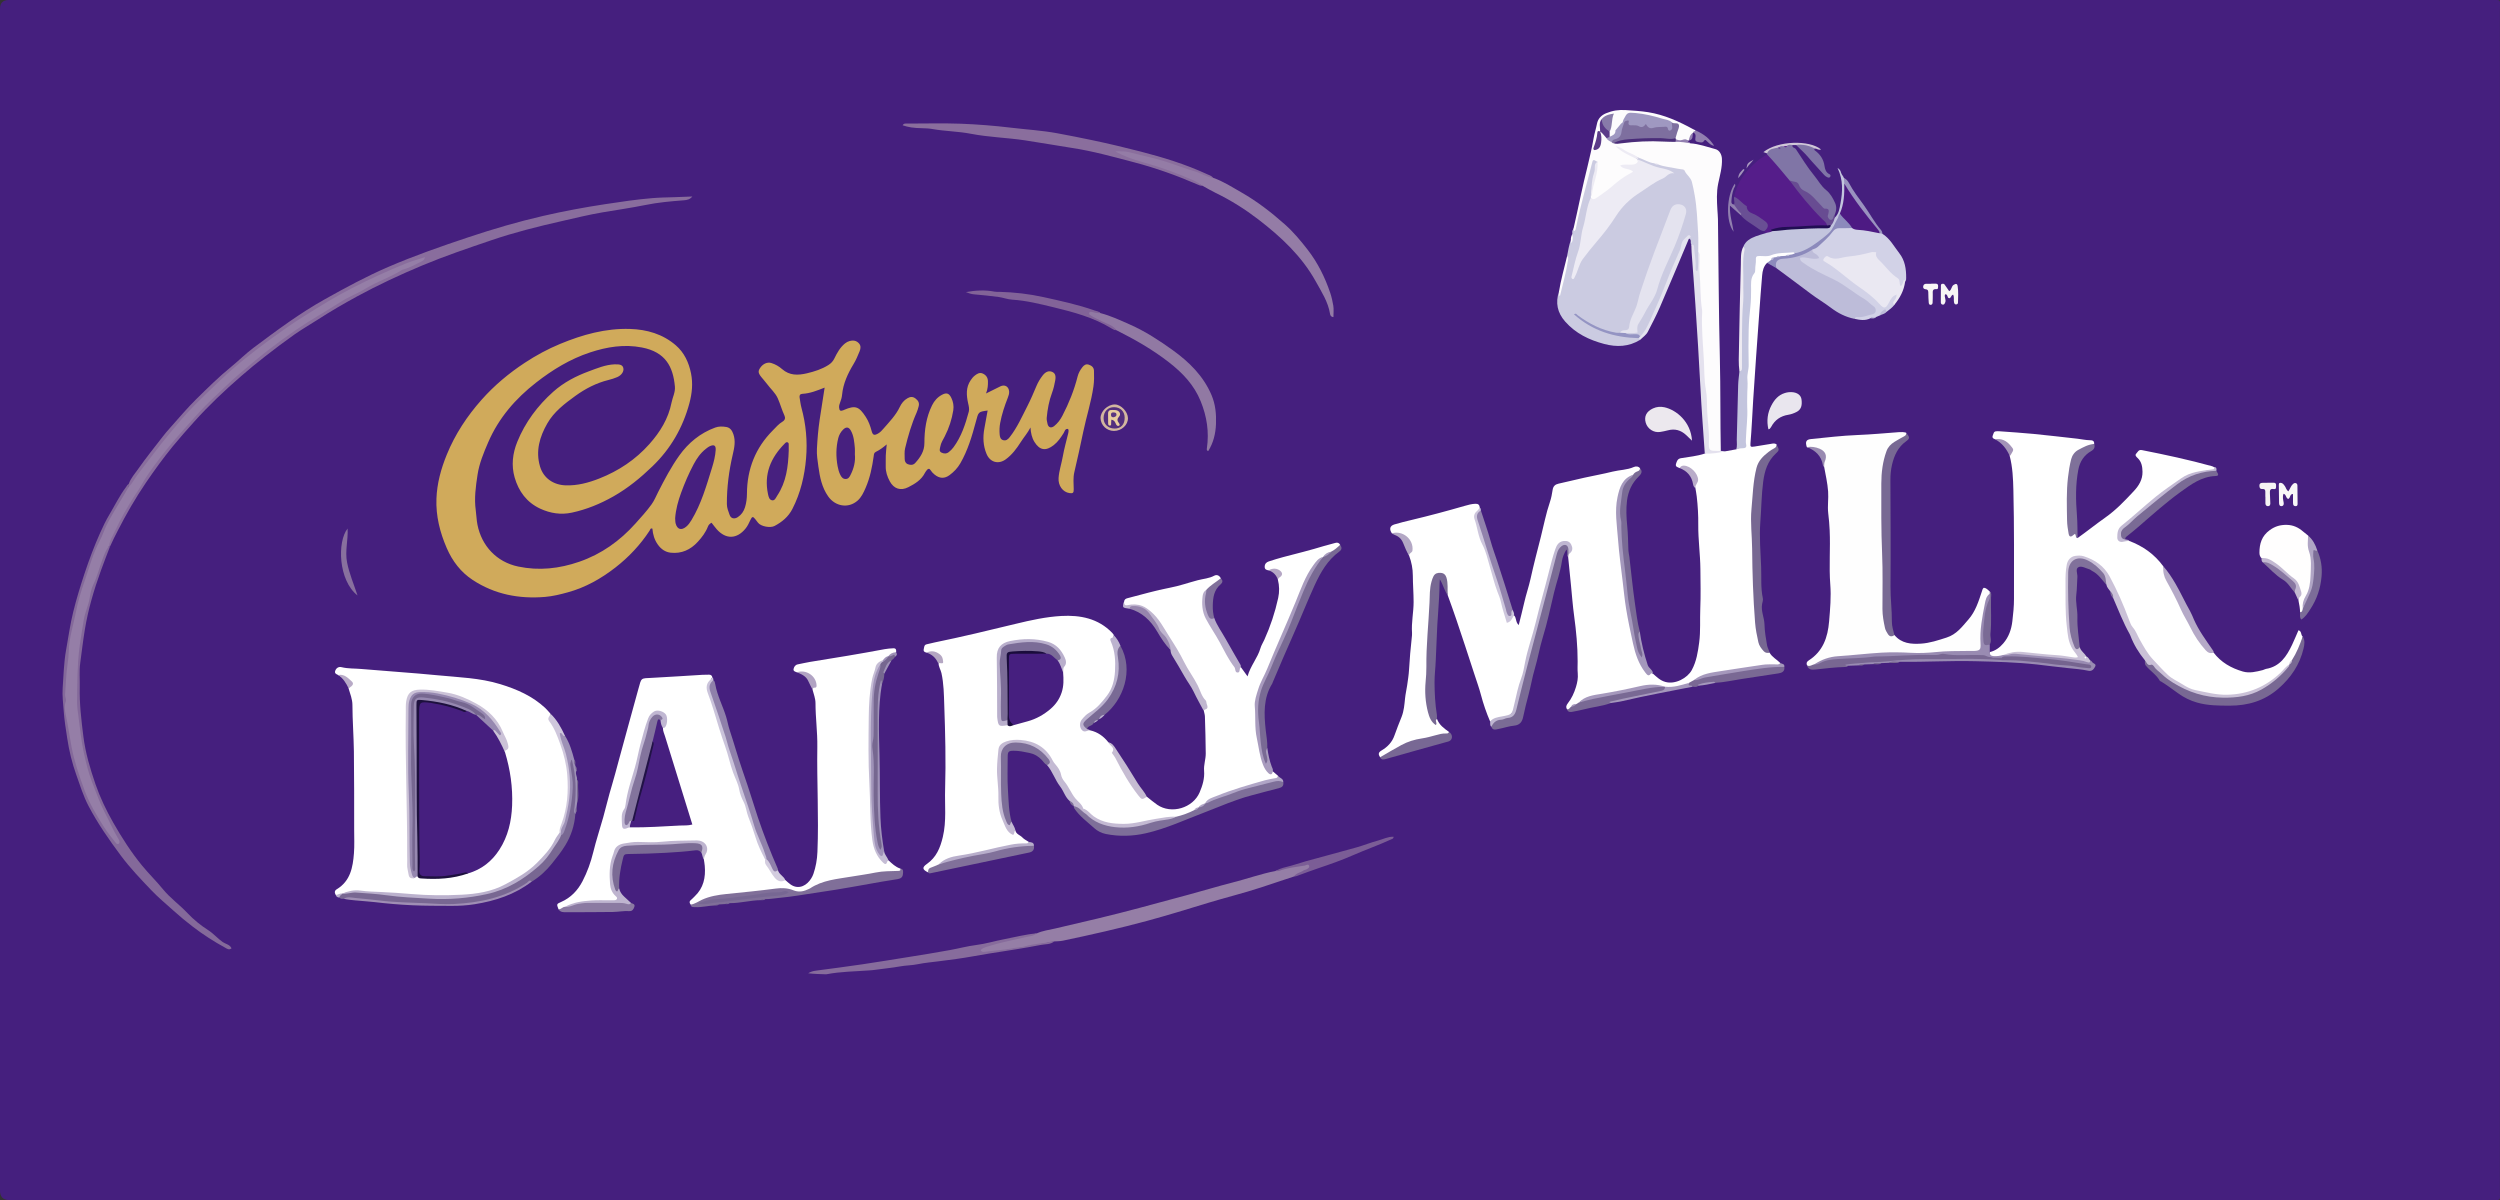 <?xml version="1.0" encoding="UTF-8"?><svg id="a" xmlns="http://www.w3.org/2000/svg" viewBox="0 0 904 433.95"><rect x="0" y="0" width="904" height="433.95" fill="#333333" stroke="none"/><defs><style>.b{fill:#8f80aa;}.c{fill:#e9e6ee;}.d{fill:#7a6a95;}.e{fill:#edebf4;}.f{fill:#b3a7c4;}.g{fill:#cac3da;}.h{fill:#f7f5f5;}.i{fill:#d2b69f;}.j{fill:#fff;}.k{fill:#c3c5de;}.l{fill:#461f7f;}.m{fill:#e4e1ee;}.n{fill:#b0a5c6;}.o{fill:#d3ccdf;}.p{fill:#451f7e;}.q{fill:#f6f4f4;}.r{fill:#cbc2d7;}.s{fill:#47207f;}.t{fill:#957ea6;}.u{fill:#927fb0;}.v{fill:#83749d;}.w{fill:#7b6b95;}.x{fill:#80709b;}.y{fill:#4d1a83;}.z{fill:#5b3b89;}.aa{fill:#c4bad3;}.ab{fill:#9688b0;}.ac{fill:#c5bdd5;}.ad{fill:#bfb7d1;}.ae{fill:#9d90b6;}.af{fill:#9685ad;}.ag{fill:#fdfcfd;}.ah{fill:#9182ac;}.ai{fill:#551d8a;}.aj{fill:#d0c7d8;}.ak{fill:#c2b9d3;}.al{fill:#b9acc9;}.am{fill:#c2b8d1;}.an{fill:#ece8ee;}.ao{fill:#694f94;}.ap{fill:#766790;}.aq{fill:#7e6f9f;}.ar{fill:#1a0c3c;}.as{fill:#9180af;}.at{fill:#d0aa5b;}.au{fill:#d2d2e7;}.av{fill:#bdbcd9;}.aw{fill:#b5a7c5;}.ax{fill:#947ca6;}.ay{fill:#8075a6;}.az{fill:#a89bbe;}.ba{fill:#9a92bf;}.bb{fill:#b8aecb;}.bc{fill:#786993;}.bd{fill:#b9afcc;}.be{fill:#896d9d;}.bf{fill:#9f8eb4;}.bg{fill:#998bb2;}.bh{fill:#9f92b8;}.bi{fill:#1d103e;}.bj{fill:#5b3781;}.bk{fill:#7c6d98;}.bl{fill:#beb4cf;}.bm{fill:#a598bc;}.bn{fill:#7b5d96;}.bo{fill:#81719b;}.bp{fill:#776892;}.bq{fill:#4a2c79;}.br{fill:#b0a5c5;}.bs{fill:#aa9ac0;}.bt{fill:#88709e;}.bu{fill:#81719a;}.bv{fill:#806f99;}.bw{fill:#b1a3c3;}.bx{fill:#c6bcd2;}.by{fill:#e9cd9f;}.bz{fill:#7b6c97;}.ca{fill:#b8aac7;}.cb{fill:#9179a3;}.cc{fill:#b5a9c7;}.cd{fill:#e4e3ef;}.ce{fill:#998ab1;}.cf{fill:#f9f7f6;}.cg{fill:#a394bb;}.ch{fill:#887ba9;}.ci{fill:#826398;}.cj{fill:#cbcbe1;}.ck{fill:#9f98c1;}.cl{fill:#84699a;}.cm{fill:#c0b6cf;}.cn{fill:#876c9c;}.co{fill:#75648f;}.cp{fill:#684c92;}.cq{fill:#8877a2;}.cr{fill:#b4a6c2;}.cs{fill:#bcb3cf;}.ct{fill:#a498bc;}.cu{fill:#bbb1cd;}.cv{fill:#b6abc9;}.cw{fill:#796a95;}.cx{fill:#cdc6dc;}.cy{fill:#7a6994;}.cz{fill:#8a6e9d;}.da{fill:#f9f7f8;}.db{fill:#796994;}.dc{fill:#8c8abc;}.dd{fill:#7d6e98;}.de{fill:#786893;}.df{fill:#210e53;}.dg{fill:#522e7e;}.dh{fill:#7e6f99;}.di{fill:#7f719a;}.dj{fill:#786894;}.dk{fill:#957ea7;}.dl{fill:#8b7aa2;}.dm{fill:#9494c3;}.dn{fill:#a393b8;}.do{fill:#796a94;}.dp{fill:#7a6b95;}.dq{fill:#cfc7dc;}.dr{fill:#211246;}.ds{fill:#776793;}.dt{fill:#c0b7d2;}.du{fill:#fffefe;}.dv{fill:#eae8f2;}.dw{fill:#cac1d7;}.dx{fill:#786792;}.dy{fill:#eeebf2;}.dz{fill:#fefefe;}</style></defs><path class="p" d="M451.73,433.94c-149.46,0-298.92,0-448.39,0Q0,433.94,0,430.5C0,288.07,0,145.64,0,3.21Q0,.01,3.11,.01c299.24,0,598.49,0,897.73,0,3.69,0,3.13-.45,3.13,3.19,.01,142.51,.01,285.02,0,427.54,0,3.64,.56,3.19-3.13,3.19-149.7,0-299.4,0-449.1,0Z"/><path class="at" d="M356.53,142.29c2.09-1.04,3.64-1.82,5.2-2.58,1.59-.78,3.02,.05,3.17,1.82,.07,.82-.2,1.57-.49,2.32-1.16,2.97-2.17,5.98-2.75,9.12-.25,1.35-.3,2.69-.19,4.05,.07,.9,.25,1.83,1.23,2.13,1.05,.33,1.76-.24,2.42-1.08,2.68-3.42,4.41-7.38,6.37-11.2,1.23-2.41,2.29-4.91,3.34-7.4,.57-1.34,1.32-2.55,2.19-3.69,1.09-1.42,2.31-1.83,3.5-1.28,1.01,.47,1.37,1.34,1.04,3.12-.27,1.48-.6,2.98-1.13,4.38-1.1,2.94-1.65,5.97-1.94,9.08-.07,.75,.15,1.43,.28,2.12,.26,1.37,1.29,1.76,2.42,.87,1.26-1,2.21-2.27,2.96-3.71,2.36-4.54,4.26-9.25,5.51-14.21,.32-1.27,.94-2.36,1.73-3.37,.57-.74,1.31-1.25,2.27-.93,1.02,.34,1.87,.94,1.92,2.18,.08,1.91,.08,3.82-.19,5.73-.79,5.54-2.53,10.86-3.67,16.31-1.03,4.9-2.08,9.8-3.24,14.67-.48,2-.26,4.13-.22,6.2,.02,1.3-.31,1.55-1.56,1.36-2.43-.37-4.12-2.74-3.92-5.47,.19-2.64,1.06-5.14,1.52-7.73,.51-2.89,1.33-5.73,2.01-8.59,.11-.47,.17-.94-.1-1.4-1.13-.16-1.21,.89-1.59,1.49-1.02,1.6-2.04,3.15-3.59,4.36-2.84,2.21-5.03,1.93-6.94-1.1-.99-1.57-1.34-3.33-1.47-5.28-1,1.95-2.39,3.52-3.51,5.28-1.5,2.35-3.15,4.58-5.45,6.25-2.66,1.93-5.67,1.05-6.93-1.98-1.24-2.98-1.36-6.02-.79-9.14,.4-2.17,.79-4.35,1.19-6.54-3.45,.46-3.3,.49-4.25,4.03-1.4,5.22-2.92,10.39-5.65,15.1-.97,1.67-2.3,3.06-3.85,4.21-1.87,1.38-3.65,1.28-5.47-.21-.56-.46-1.05-.97-1.43-1.59-.39-.64-.89-.59-1.33,0-.24,.32-.5,.63-.68,.98-1.29,2.58-3.63,3.99-6.04,5.21-2.75,1.4-5.2,.59-6.67-2.11-.92-1.69-1.53-3.5-1.48-5.48,.03-1.28-.03-2.56,.02-3.83,.05-1.25,.2-2.49,.34-4.06-1.36,1.14-2.56,2.04-3.9,2.68-.74,.35-.72,.94-.81,1.57-.55,3.95-1.33,7.83-2.94,11.51-.74,1.69-1.52,3.38-2.91,4.59-3.33,2.9-8.04,2.1-10.61-1.55-2.29-3.25-3.02-7-3.54-10.77-.29-2.11-.65-4.25-.53-6.43,.18-3.5,.47-6.99,.98-10.46,.56-3.84,1.19-7.67,1.81-11.68-2.7,1.06-5.25,2.11-8.05,2.25-.79,.04-1.14,.51-1.01,1.29,.21,1.26,.35,2.53,.68,3.76,1.64,5.99,2.19,12.11,1.67,18.26-.54,6.38-2,12.58-4.96,18.34-1.45,2.81-3.73,4.7-6.46,6.14-1.49,.79-4.93,.2-5.98-1.21-.28-.38-.58-.76-.87-1.13-.92-1.2-1.24-1.17-1.86,.16-.51,1.08-.98,2.16-1.76,3.11-3.12,3.83-7.07,3.98-10.37,.31-.69-.77-1.28-1.62-1.92-2.42-.6,.34-1.05,.71-1.3,1.36-.81,2.11-2.17,3.9-3.67,5.54-2.62,2.87-5.89,4.37-9.79,3.94-1.92-.21-3.48-1.25-4.68-2.95-1.25-1.77-1.78-3.69-1.95-5.76-.76-.26-.78,.4-1.01,.73-3.35,5.13-7.53,9.56-12.31,13.29-5.16,4.02-10.85,7.26-17.27,9.02-2.69,.74-5.38,1.41-8.16,1.65-9.4,.8-18.28-.89-26.23-6.12-4.28-2.81-7.33-6.78-9.38-11.52-2.47-5.7-3.96-11.59-3.73-17.85,.2-5.57,1.66-10.85,3.75-15.97,3-7.37,7.35-13.94,12.61-19.86,4.57-5.14,9.81-9.53,15.58-13.33,4.08-2.68,8.33-4.99,12.81-6.84,8.08-3.34,16.41-5.68,25.26-5.4,6.12,.19,11.82,1.84,16.54,5.91,3.05,2.63,4.7,6.17,5.5,10.11,.75,3.67,.38,7.26-.58,10.85-2.37,8.84-6.8,16.49-13.36,22.8-4.28,4.13-8.86,7.9-14.12,10.88-4.77,2.7-9.72,4.73-15.03,5.87-3.92,.85-7.78,.26-11.44-1.44-4.89-2.27-7.8-6.28-9.24-11.27-1.25-4.33-.74-8.73,.95-12.89,2.87-7.07,7.35-13.06,13-18.11,3.75-3.35,8.21-5.68,12.95-7.42,2.99-1.1,5.93-2.35,9.18-2.49,2.07-.09,2.94,.24,3.21,1.3,.31,1.19-.57,2.61-2.21,3.32-1.02,.44-2.1,.77-3.17,1.04-4.38,1.08-8.33,3.13-11.94,5.74-3.87,2.8-7.75,5.74-10.17,9.98-2.76,4.82-4.28,9.99-2.62,15.57,1.26,4.23,4.86,6.67,9.32,6.81,4.24,.13,8.22-.95,12.09-2.47,6.99-2.75,13.12-6.82,18.14-12.47,3.87-4.35,6.85-9.17,8-14.97,.38-1.94,1.4-3.76,1.22-5.79-.65-7.24-3.4-12.5-11.89-14.15-6.45-1.26-12.67-.24-18.82,1.79-7.2,2.38-13.59,6.29-19.49,10.9-7.43,5.79-13.52,12.8-17.31,21.58-1.64,3.8-3.24,7.65-3.86,11.75-.64,4.24-1.25,8.51-.64,12.85,.24,1.72,.27,3.48,.61,5.2,1.52,7.63,6.88,13.48,14.71,15.13,7.57,1.59,14.88,.77,22.11-1.73,8.03-2.78,14.68-7.53,20.32-13.83,2.02-2.26,4.07-4.48,5.84-6.95,1-1.39,1.59-2.93,2.35-4.41,2.32-4.54,4.69-9.07,7.65-13.21,3.3-4.61,7.59-8.15,13.01-10.13,1.31-.48,2.69-.42,4.02-.19,1.4,.24,2.08,1.3,2.53,2.6,.86,2.47,.35,4.93-.21,7.3-1.38,5.92-2.17,11.89-2.14,17.97,0,1.4,.55,2.65,.99,3.91,.46,1.32,1.7,1.62,2.94,.82,1.32-.85,2.17-2.09,2.63-3.58,.5-1.61,.69-3.26,.7-4.95,.05-8.84,3.05-16.49,9.3-22.79,1.12-1.12,2.15-2.38,3.53-3.2,.96-.57,1.13-1.36,.73-2.23-.95-2.03-1.51-4.2-2.42-6.23-.88-1.98-2.58-3.41-3.85-5.14-.66-.9-1.44-1.71-2.13-2.59-1.16-1.48-1.2-2.13-.28-3.41,.98-1.38,2.53-2.04,3.9-1.63,1.47,.44,2.81,1.22,3.93,2.21,2.72,2.37,5.72,2.29,8.98,1.52,2.73-.65,5.34-1.47,7.74-2.98,1-.63,1.68-1.36,2.19-2.41,.97-2,2.05-3.95,3.82-5.4,.51-.42,1.07-.71,1.68-.88,1.23-.36,2.42-.18,3.32,.78,.8,.84,.74,1.84,.31,2.9-.66,1.61-1.31,3.19-2.23,4.7-2.06,3.41-3.74,7.02-4.12,11.07-.09,.97-.36,1.88-.71,2.77-.24,.61-.42,1.2-.36,1.86,.1,1.13,.47,1.36,1.56,.94,.07-.03,.14-.07,.21-.11,4.09-1.75,5.39-1.28,7.87,2.53,1.02,1.57,1.63,3.26,2.1,5.04,.42,1.59,.96,1.77,2.4,.94,.78-.45,1.36-1.11,1.93-1.77,2.13-2.46,4.43-4.78,5.86-7.79,.61-1.29,1.49-2.45,2.81-3.18,.98-.55,1.86-.67,2.87,.09,1.02,.77,1.49,1.63,1.15,2.86-.21,.76-.42,1.54-.74,2.26-1.85,4.15-3.1,8.5-4.16,12.91-.29,1.21-.15,2.54-.15,3.82,0,.85,.31,1.59,1.16,1.92,.95,.37,1.92,.37,2.65-.44,1.86-2.04,3.32-4.25,3.32-7.18,0-4.75,.64-9.37,2.78-13.69,.8-1.62,1.94-2.9,3.54-3.77,1.67-.9,2.59-.62,3.43,1.12,.68,1.4,.93,2.93,.7,4.44-.52,3.3-1.55,6.45-3.08,9.45-.61,1.2-1.4,2.35-1.62,3.71-.12,.73-.57,1.65,.4,2.15,.9,.47,1.88,.48,2.7-.19,.61-.5,1.2-1.07,1.67-1.71,2.85-3.85,4.3-8.32,5.53-12.87,.27-1.02-.01-2.04-.24-3.07-.62-2.85-.86-5.69,.92-8.3,.41-.6,.85-1.18,1.4-1.62,.88-.7,1.83-1.36,3.05-.78,1.19,.57,1.8,1.53,1.8,2.86,0,1.26,0,2.52-.69,4.31Z"/><path class="j" d="M519.61,259.93c.78,2.2,2.57,3.47,4.36,4.74,0,1.08-.89,.96-1.53,1.07-3.52,.63-6.93,1.72-10.45,2.36-3.93,.71-6.99,3.35-10.54,4.92-.78,.35-1.45,1.02-2.42,.8-.65-1.01-.72-1.72,.55-2.46,2.15-1.26,3.84-3,4.68-5.48,.77-2.25,1.69-4.45,2.56-6.67,.85-2.16,1.02-4.43,1.25-6.71,.16-1.57,.53-3.12,.76-4.69,.27-1.88,.57-3.76,.68-5.65,.23-3.89,.55-7.77,.99-11.64,.06-.55,.13-1.12,.09-1.67-.27-3.75,.57-7.44,.57-11.16,0-3.18-.27-6.35-.28-9.53,0-2.5-.47-4.89-1.34-7.22-.55-.95,.47-1.57,.5-2.44,.08-2.51-2.11-5.18-4.65-5.51-.7-.09-1.42,.1-2.11-.16-1-1.53-.71-2.7,.94-3.2,2.05-.62,4.14-1.12,6.23-1.62,6.41-1.53,12.78-3.23,19.12-5.07,1.3-.38,2.59-.73,3.97-.78,1.04-.03,1.45,.44,1.55,1.37,.18,.81-.32,1.36-.77,1.91-.68,.84-.75,1.78-.41,2.71,1.14,3.14,1.65,6.46,3.05,9.55,1.24,2.73,1.99,5.68,2.7,8.63,1.33,5.5,3.86,10.63,5.04,16.19,.25,1.15,.77,1.93,1.77,.44,.23-.33,.49-.63,.97-.49,.98,.86,.5,2.46,1.73,3.55,.7-2.85,1.39-5.43,1.97-8.04,.66-2.95,1.67-5.82,2.32-8.76,1.11-5.05,2.42-10.05,3.7-15.05,1.08-4.23,1.87-8.53,3.3-12.67,.49-1.42,.74-2.93,.98-4.41,.21-1.28,.89-1.93,2.13-2.2,3.11-.68,6.2-1.46,9.31-2.15,3.42-.76,6.87-1.36,10.26-2.21,2.53-.63,5.21-.57,7.65-1.66,.72-.32,1.58-.3,2.22,.4,.39,1.98-1.66,1.9-2.45,2.89-3.57,1.52-4.31,4.76-5.06,8.1-1.07,4.79-.26,9.58,.2,14.29,.67,6.81,1.33,13.63,2.21,20.42,.93,7.19,2.26,14.31,4.21,21.31,.04,.15,.08,.31,.14,.46,1.08,2.88,2.16,5.76,5.47,6.87,1.35,1.19,2.57,2.44,4.46,2.97,3.58,1.02,7.99-1.41,9.55-4.28,1.71-3.16,2.23-6.59,2.69-10.06,.53-4.04,.22-8.11,.39-12.16,.2-4.77,.08-9.56,.04-14.33-.05-5.33-.82-10.63-.77-15.97,.04-3.42-.16-6.84-.55-10.24-.12-1.01-.32-2.02-.48-3.02-.25-.53-.25-1.06-.14-1.63,.75-3.94-1.42-6.14-5.56-5.64-.69-.32-1.68-.42-1.3-1.58,.29-.89,.52-1.78,1.75-1.99,2.89-.49,5.84-.73,8.64-1.68,1.69-.96,3.56-.89,5.4-.84,.76,.02,1.52,.24,2.28-.02,1.23-.22,2.46-.44,3.69-.67,2.59-.98,2.78-3.01,2.88-5.49,.51-12.35,.7-24.69,.91-37.05,.1-5.97,.84-11.91,1.02-17.89,.09-2.88,1.62-5.63,1.69-8.62,.03-1.08,.96-1.44,1.89-1.46,3.36-.06,6.57-1.25,9.92-1.38,1.03-.04,2.08-.26,2.93,.58,.2,1.21-.76,1.24-1.51,1.5-.61,.08-1.23,.12-1.82,.3-.56,.14-1.12,.19-1.69,.2-.52,.01-1.03,.05-1.53,.2-.28,.08-.57,.14-.85,.21-.49,.09-.83,.4-1.12,.77-.44,.42-.85,.9-1.56,.71-1.29,1.23-1.64,2.86-1.79,4.5-.4,4.52-.71,9.05-1.04,13.57-.75,10.5-1.54,20.99-2.2,31.5-.33,5.25-.54,10.51-.99,15.75-.1,1.18,.09,1.31,1.43,1.1,1.97-.31,3.93-.63,5.89-.96,.71-.12,1.41-.32,2.08,.13,.49,.95-.1,1.63-.76,2.01-6.14,3.46-6.59,9.5-7.18,15.52-1.1,11.16,.06,22.32,.15,33.48,.05,6.25,.19,12.6,1.57,18.81,.53,2.4,1.59,4.31,3.74,5.54,.91,1.64,2.62,2.46,3.88,3.75-.28,1.34-1.4,1.04-2.26,1.09-7.87,.41-15.55,2.08-23.31,3.23-1.87,.28-3.42,1.24-5,2.15-.76,.51-1.57,.94-2.43,1.27-2.68,.89-5.36,1.81-8.26,1.4-.26-.03-.51-.09-.75-.16-4.08-1.23-8-.13-11.95,.77-4.34,.98-8.73,1.69-13.1,2.49-1.91,.35-3.64,1.07-5.18,2.24-.38,.29-.79,.53-1.23,.71-.72,.22-1.48,.37-1.98,1.03-.48,.4-.86,1.17-1.67,.52-.5-.8-.29-1.46,.27-2.17,1.39-1.77,2.31-3.78,2.96-5.93,.49-1.61,.8-3.22,.64-4.93-.13-1.42-.04-2.87-.04-4.3,0-5.49-.52-10.94-1.26-16.38-.51-3.7-.78-7.43-1.15-11.15-.34-3.4-.68-6.8-1.02-10.21-.21-.36-.18-.73-.04-1.1,.54-1.13,1.43-2.24,.17-3.45-1.22-1.18-3.08-.53-3.97,1.45-.91,2.04-1.44,4.21-2,6.36-2.67,10.24-5.35,20.47-8.08,30.7-1.82,6.82-3.73,13.64-5.14,20.58-.4,1.95-1.42,3.22-3.4,3.46-1.99,.24-3.78,1.19-5.76,1.45-1.34-3.12-2.45-6.33-3.31-9.6-.67-2.55-1.58-5.01-2.38-7.5-2.12-6.59-4.31-13.15-6.51-19.71-.98-2.94-2.06-5.84-3.1-8.76-.57-1.58-.61-3.25-.87-4.88-.17-1.12-.52-2.28-1.94-2.35-1.38-.07-1.89,.98-2.26,2.08-.84,2.54-.7,5.22-.84,7.8-.36,6.74-1.02,13.47-1.12,20.23-.04,3.1-.08,6.19-.36,9.29-.36,3.89,.08,7.78,1.45,11.51,.36,.99,.88,1.64,2.03,.97Z"/><path class="j" d="M448.68,241.21c.72,1,1.45,2.01,2.43,3.37,1.07-3.87,3.65-6.65,4.67-10.19,.31-1.08,.94-2.01,1.39-3.02,2.2-4.87,3.88-9.91,5.02-15.13,.48-2.22,.45-4.44-.11-6.64,.63-3.16,.09-3.7-3.34-3.35-.74-.13-1.42-.3-1.43-1.28,0-1.03,.56-1.66,1.46-1.95,1.74-.56,3.48-1.12,5.25-1.58,4.91-1.28,9.83-2.5,14.69-3.99,1.37-.42,2.77-.71,4.13-1.13,.85-.26,1.38,0,1.77,.72-.47,1.53-1.68,2.26-3.04,2.83-1.17,.3-2.1,.98-2.95,1.8-.17,.15-.36,.29-.55,.41-2.88,2.22-4.44,5.35-5.86,8.56-3.75,8.44-7.11,17.05-10.91,25.47-1.54,3.41-2.88,6.9-4.57,10.26-2.96,5.89-2.48,12.23-1.87,18.48,.38,3.86,.91,7.78,2.49,11.4,.55,1.27,.93,2.85,2.88,2.66,.63,.53,1.25,1.07,1.88,1.6,.58,1.77-1,1.55-1.78,1.72-6.7,1.39-13.18,3.48-19.54,5.95-1.47,.57-3.03,.97-4.19,2.15-.17,.15-.35,.29-.54,.41-.74,.42-1.54,.74-2.22,1.28-.17,.13-.35,.24-.53,.36-.57,.32-1.04,.77-1.56,1.17-2.11,1.23-4.42,1.88-6.78,2.39-4.07,.24-8.08,.83-12.02,1.85-2.66,.69-5.37,.66-8.07,.74-5.29,.16-9.54-2.14-13.26-5.66-3.68-4.2-6.85-8.7-9.13-13.88-1.16-2.63-2.88-5.17-5.02-7.21-3.81-3.63-8.39-4.28-13.32-3.03-1.37,.35-2.29,1.21-2.52,2.82-1.07,7.5-.12,14.94,.65,22.37,.2,1.92,1.36,3.71,2.28,5.48,.63,1.21,1.54,1.14,2.59,.79,.23,1.46,1.72,1.73,2.55,2.63,.63,.68,1.54,1.09,2.33,1.62,.04,.93-.7,1-1.29,1.04-6.53,.45-12.76,2.41-19.11,3.72-3.95,.82-8.06,1.02-11.52,3.43-1.48,.98-3.26,1.47-4.5,2.82-2.11-1.01-2.26-1.8-.47-3.05,3.43-2.39,4.84-5.8,5.78-9.76,1.38-5.77,.65-11.57,.83-17.35,.31-10.11,.05-20.23-.31-30.34-.13-3.86-.17-7.77-1.02-11.59-.28-1.24-1.08-2.32-1.03-3.64,1.1-1.24,.93-2.14-.48-3.05-1.2-.78-2.58-.38-3.85-.69-.66-.17-1.24-.38-1.03-1.28,.16-.69,.1-1.5,1-1.73,1-.26,2.01-.49,3.02-.7,9.82-2.01,19.55-4.35,29.29-6.72,5.4-1.31,10.89-2.52,16.43-2.83,6.82-.38,13.36,.86,18.42,6.13,.22,.23,.38,.51,.57,.76-.6,2.49,.5,4.78,.83,7.15,1.27,9.06-1.49,16.35-9.35,21.41-.54,.35-.97,.83-1.46,1.23-1.07,.87-1.71,1.97-1.39,3.34,.35,1.48,1.83,.93,2.79,1.33,2.77,.61,4.91,2.18,6.64,4.37,2.63,1.14,2.06,4.03,3.24,5.98,2.41,4,4.54,8.15,7.35,11.9,.89,1.19,1.85,1.86,3.32,1.78,1.24,.97,2.43,2,3.72,2.89,5.1,3.5,12.9,1.2,15.33-4.48,1.07-2.51,1.84-5.07,1.61-7.86-.17-2.08,.61-4.1,.6-6.17-.03-4.46-.16-8.93-.3-13.39-.02-.7-.26-1.4-.41-2.1,.96-2.14-.32-3.73-1.13-5.58-3.2-7.32-7.68-13.91-11.71-20.74-1.66-2.82-3.42-5.68-5.73-8.18-2.42-2.61-5.1-3.66-8.49-3.2-1.43,.19-2.23-.11-1.75-1.76,.06-.76,.56-1.08,1.24-1.25,5.09-1.28,10.12-2.81,15.27-3.77,3.47-.65,6.75-1.83,10.13-2.72,1.98-.53,4.08-.62,5.96-1.64,.92-.49,1.86-.09,2.36,.93,.29,1-.66,1.07-1.14,1.46-1.28,1.03-2.7,1.88-3.75,3.18-2.11,3.31-1.5,6.82,.25,9.75,3.4,5.68,6.34,11.61,9.86,17.22,.76,1.21,1.27,.8,2.06,.46Z"/><path class="j" d="M288.13,243.11c-.58-.24-1.36-.4-1.17-1.23,.18-.77,.6-1.47,1.53-1.65,1.48-.28,2.95-.65,4.44-.89,9.02-1.45,18.03-2.91,27.01-4.61,1.01-.19,2.05-.25,3.08-.31,1.05-.06,1.1,.66,1.03,1.44-.62,.8-1.69,.89-2.39,1.57-.18,.14-.36,.26-.55,.38-.83,.47-1.45,1.2-2.24,1.72-2.02,1.36-1.99,3.71-2.73,5.68-.71,1.88-.72,3.92-.89,5.88-.81,9.54-.83,19.12-.43,28.67,.2,4.78,.04,9.56,.4,14.32,.34,4.5,.28,9.1,1.93,13.4,.71,1.86,1.58,3.77,4.14,3.62,1.27,1.18,2.51,2.39,4.21,2.96,.63,.35,.83,.78,.12,1.22-.56,.34-1.22,.35-1.86,.36-8.33,.22-16.41,2.28-24.6,3.52-1.91,.29-3.54,1.44-5.23,2.33-2.69,1.41-5.4,1.8-8.29,.69-1.7-.65-3.51-.45-5.21-.2-6.54,.96-13.13,1.44-19.69,2.21-3.07,.36-5.88,1.35-8.63,2.64-.75,.35-1.47,1.11-2.36,.27-.43-.56-.6-1.09,.06-1.64,.49-.4,.91-.88,1.37-1.32,3.21-3.02,4.03-6.84,3.66-11.05-.07-.79-.21-1.57-.32-2.35-.28-.8-.08-1.54,.16-2.32,.73-2.35-.17-3.67-2.69-3.77-3.18-.12-6.4-.32-9.55,.08-3.74,.47-7.47,.31-11.2,.33-1.85,.01-3.65,.28-5.44,.6-1.56,.28-2.63,1.13-3.27,2.76-1.42,3.68-1.6,7.44-1.24,11.27,.13,1.36,.77,2.54,1.58,3.68,1.12,1.57,.68,2.51-1.23,2.73-1.66,.19-3.34,.11-5.01,.06-4.11-.11-8.07,.63-11.89,2.1-.92,.2-1.68,1.28-2.79,.52-.71-1.87-.72-1.9,.95-2.63,3.52-1.54,6.01-4.18,7.74-7.51,1.72-3.32,2.98-6.82,3.88-10.49,1.03-4.24,2.42-8.4,3.6-12.61,1.07-3.82,1.95-7.68,3.11-11.47,.9-2.96,1.65-5.95,2.47-8.93,2.38-8.65,4.71-17.32,7.12-25.96,1.19-4.24,.72-3.86,5.04-4.08,6.05-.31,12.09-.73,18.14-1.09,.8-.05,1.59-.04,2.39-.05,.64,0,1.06,.28,1.19,.93-2.3,3.3-.65,6.37,.32,9.64,2.3,7.72,4.82,15.37,7.3,23.02,2.52,7.79,5.2,15.54,7.92,23.27,1.13,3.23,2.45,6.37,3.86,9.48,.37,2.64,2.13,4.52,3.59,6.57,.86,1.22,2.27,.92,3.41,1.36,1.25,1.08,2.36,2.31,4.21,2.48,2.99,.28,5.2-2.56,5.94-4.72,.87-2.54,1.34-5.19,1.45-7.94,.53-12.69-.24-25.37-.04-38.04,.08-5.28-.66-10.49-.66-15.75,0-1.69-.66-3.27-1.07-4.89,.9-4.29-.91-6.29-5.68-6.28Z"/><path class="j" d="M751.23,194.57c3.41-2.41,6.67-5.05,10.08-7.45,3.88-2.73,7.07-6.11,10.26-9.52,1.8-1.92,3.21-4.15,3.16-7-.04-1.88-.32-3.65-1.8-5.01-.47-.44-1.05-.98-.44-1.6,.54-.55,.8-1.48,2.04-1.23,8.5,1.68,16.96,3.5,25.31,5.81,.23,.06,.44,.19,.65,.29,.92,.54,.65,1.01-.15,1.28-.98,.32-2.02,.56-3.04,.58-3.4,.07-6.29,1.42-9.05,3.26-5.71,3.8-10.97,8.17-16.07,12.73-1.37,1.22-2.82,2.34-4.21,3.52-.61,.52-1.16,1.01-1.42,1.84-.77,2.48-.37,3.15,2.17,3.33,.39,.03,.8-.03,1.16,.18,5.01,1.88,9.2,4.84,12.37,9.2,2,6.5,5.61,12.24,8.57,18.29,1.58,3.23,3.21,6.4,5.28,9.34,1.13,1.6,2.42,2.91,4.32,3.54,2.69,3.57,6.4,5.65,10.58,6.87,2.42,.71,4.86,.08,7.25-.52,.38-.1,.73-.35,1.11-.42,5.08-.83,7.48-4.57,9.47-8.74,.81-1.71,1.52-3.46,2.3-5.24,1.24,.34,.78,1.69,1.5,2.25,.13,3.34-1.79,5.89-3.33,8.59-.46,.53-.88,1.09-1.23,1.69-.13,.21-.28,.4-.45,.58-3.5,3.91-7.5,7.11-12.48,8.98-5.38,2.02-10.83,2.1-16.46,1.24-12.45-1.91-19.97-9.81-25.9-20.16-3.98-6.95-6.23-14.65-10.12-21.62-2.02-3.61-4.79-6.12-8.64-7.45-3.69-1.28-5.76-.21-6.23,3.6-.69,5.54-.44,11.13-.1,16.7,.05,.87,.25,1.73,.24,2.61-.06,4.07,.67,7.92,3.17,11.28,.33,.44,.75,.97,.47,1.52-.33,.66-1.06,.69-1.69,.59-4.72-.72-9.48-1.05-14.23-1.55-3.85-.41-7.75-1.13-11.48,.68-1.04,.42-2.13,.68-3.24,.43-1.04-.23-2.07-.6-1.43-2.06,2.01-.46,3.57-1.61,4.89-3.15,1.98-2.31,2.93-5.03,3.28-8.02,.32-2.7,.6-5.39,.59-8.11-.01-13.1,.1-26.19-.22-39.29-.1-4.14-.27-8.28-1.32-12.32,.57-3.73-.2-4.61-5.38-6.1-.75-.22-1.06-.69-.72-1.44,.25-.55,.28-1.31,1.1-1.4,.39-.04,.8-.06,1.19-.03,4.13,.31,8.27,.56,12.39,.96,5.31,.52,10.61,1.15,15.91,1.74,1.5,.17,2.97,.53,4.49,.54,.79,0,1.67,.14,1.55,1.33-.85,1.1-2.23,1.15-3.38,1.63-2.73,1.13-4.35,3.03-4.8,6.01-1.11,7.41-1.6,14.84-.77,22.31,.13,1.13-.02,2.45,1.92,2.26,1.18-.12,.19,1.43,.96,1.82Z"/><path class="j" d="M122.28,244.08c-.67-.3-1.41-.58-1.06-1.53,.38-1.04,1.25-1.55,2.28-1.3,2.35,.58,4.75,.44,7.12,.65,9.2,.81,18.43,1.38,27.62,2.28,7.59,.74,15.27,.94,22.66,3.21,6,1.84,11.65,4.3,16.3,8.66,.64,.6,1.18,1.29,1.77,1.93,.28,3.76,2.76,6.66,3.94,10.08,3.45,10,4.15,20,.66,30.13-.34,.98-.58,1.98-.76,3-3.29,6.97-8.32,12.45-14.78,16.49-6.43,4.03-13.52,6.35-21.18,6.58-10.6,.31-21.15-.39-31.71-1.3-3.5-.3-7.13-.97-10.62,.4-.23,.09-.47,.16-.72,.22-.8,.09-1.61,.69-2.41,.01-.45-.79-.48-1.51,.39-2.04,4.92-2.97,5.82-7.9,6.21-13,.22-2.86,.08-5.75,.08-8.62-.02-9.42,.03-18.84-.1-28.26-.08-5.58-.51-11.15-.53-16.73,0-2.08-.81-4.04-1.4-6.03,1.06-1.73,.22-2.73-1.24-3.69-.81-.53-1.76-.61-2.54-1.14Z"/><path class="dz" d="M685.03,229.63c2.54,3.08,6.08,3.34,9.61,3.11,3.16-.2,6.17-1.21,9.22-2.19,3.68-1.18,5.6-3.91,7.88-6.49,2.61-2.96,3.72-6.62,4.92-10.24,.15-.45,.22-.94,.65-1.27,.97,.02,1.52,.76,2.17,1.33,.37,.38,.27,.78,.09,1.2-1.9,5.29-2.78,10.75-2.74,16.37,.03,4.03-.56,4.7-4.48,4.66-6.29-.07-12.56,.2-18.82,.77-1.5,.14-2.99-.32-4.51-.34-8.6-.08-17.15,.82-25.7,1.53-2.41,.2-4.57,1.34-6.67,2.5-1.06,.44-2.12,.99-3.21,.06-.32-.76-.2-1.31,.57-1.8,5.18-3.29,6.92-8.36,7.4-14.16,.37-4.45,.77-8.89,.42-13.34-.5-6.52,.08-13.05-.22-19.56-.09-2.06-.27-4.12-.52-6.17-.31-2.62,.15-5.23-.04-7.86-.22-3.03-.89-5.97-1.44-8.93-.29-.33-.24-.74-.23-1.13,.12-4.19-.9-5.35-5.12-5.82-.31-.04-.63-.01-.91-.19-.64-1.93-.24-2.74,1.53-2.91,5.56-.55,11.1-1.23,16.69-1.45,5.02-.2,10.02-.66,15.03-1.04,.89-.07,1.75-.05,2.61,.17,.75,.96-.04,1.61-.66,1.89-7.43,3.37-7.34,10.24-7.57,16.73-.51,14.58,.73,29.16,.42,43.75-.05,2.49,.24,4.93,.75,7.36,.35,1.67,1.14,2.97,2.88,3.48Z"/><path class="cj" d="M568.56,84.46c-.06-.56-.12-1.13,.37-1.56,1.24-2.13,1.45-4.58,1.96-6.91,1.22-5.64,2.8-11.19,4.12-16.81,.17-.71,.23-1.7,1.28-1.77,.78-.06,1.38,.3,1.53,1.16-.96,3.98-1.63,8.01-1.98,12.09-.02,.24-.07,.48-.14,.71-1.31,5.58-3.07,11.06-3.74,16.79-.33,2.81-1.92,5.25-2.29,8.04-.14,1.02-.5,2-.55,3.07,2.35-7.57,8.58-12.46,12.84-18.71,1.96-2.88,3.7-5.94,6.47-8.25,4.78-3.99,10.25-6.89,15.49-10.12-4.01-.96-8.07-1.85-11.64-4.14-.18-.16-.31-.36-.39-.59,.09-.4,.37-.59,.74-.68,2.05,.16,3.75,1.39,5.71,1.87,.6,.21,1.23,.29,1.85,.41,1.65,.32,3.29,.64,4.93,.97,4.95,.99,7.46,3.74,8.18,8.78,1.07,7.42,1.64,14.87,1.46,22.38-.09,1.75,.03,3.51-.08,5.26-.05,.83,.05,2.02-1.17,1.97-1.08-.05-.82-1.17-.88-1.92-.24-2.73-.12-5.5-1.03-8.14-.55-.58,.27-1.76-.9-2.07-1.65,.05-1.75,1.5-2.17,2.54-2.47,6.13-5.02,12.22-7.52,18.33-1.63,3.99-3.39,7.91-5.35,11.73-.61,1.2-.97,2.98-2.95,2.96-.94-.46-1.98-.19-2.95-.38-.77-.15-1.77,.14-2.16-.94,.07-.15,.17-.36,.29-.36,2.67,.1,3.57-1.46,4.46-3.79,1.1-2.86,2.89-5.5,4.59-8.11,.57-.88,1.09-1.78,1.37-2.79,1.65-6.04,4.53-11.59,6.94-17.32,1.36-3.24,2.44-6.59,3.46-9.95,.4-1.3,.76-2.83-1.02-3.44-1.71-.59-2.65,.44-3.28,1.95-2.72,6.47-5.04,13.1-7.46,19.68-2.65,7.18-4.67,14.58-7.24,21.79-.71,1.98-2.62,1.54-3.8,2.49-2.66,.42-4.97-.81-7.34-1.64-3.1-1.08-5.79-2.89-7.64-4.3,1.98,1.62,4.96,3.29,8.21,4.6,4.29,1.73,8.87,1.78,13.31,2.67,.32,.2,.55,.48,.66,.85-4.12,2.54-8.46,2.73-13.07,1.5-5.44-1.45-10.26-3.77-14.07-8.08-2.86-3.24-3.56-6.78-2.27-10.81-.32,.05,.39-.06,.18,.18-.12,.14,.15,.31,.15,.29,.54-4.51,2.57-8.73,2.62-13.34,.38-1.96,.7-3.93,1.36-5.83,.32,.31,.36,.65,.21,.9,.19-.97,.49-2.07,.33-3.23Z"/><path class="ag" d="M577.64,58.55c-1.58-.98-1.61-.98-2.02,.65-1.9,7.58-4.11,15.09-5.66,22.76-.11,.55-.15,1.2-.58,1.51-.31,.23-.31-.35-.45-.57,.89-4.03,1.82-8.05,2.65-12.09,1.45-7,3.46-13.87,4.69-20.92,.3-1.72,.86-3.39,1.19-5.11,.37-1.93,1.61-3.12,3.28-3.82,2.28-.96,4.62-1.33,7.18-1.15,2.7,.19,5.39,.33,8.06,.76,5.82,.94,11.1,3.32,16.22,6.13,.28,.15,.57,.28,.85,.41,.33,.9-.72,.49-.89,.93h0c-.7,.82-.55,2.11-1.52,2.79h-.21s-.21-.01-.21-.01c-1.47-.1-2.99,.76-4.41-.25-.13-.19-.23-.39-.28-.62-.1-.71,.03-1.43,.32-2.04,.88-1.85,.29-2.88-1.64-3.28-4.03-1.5-8.18-2.51-12.43-3.12-1.82-.26-3.21,.15-4.14,1.95-.93,1.82-2.53,3.22-3.46,5.08-.46,.91-1.27,1.41-2.37,.91-.38-.52-.38-1.1-.28-1.7,.59-1.89,.83-3.85,1.07-5.88-1.23,.32-2.28,.81-3.04,1.79-.64,1.13-.03,2.49-.66,3.62-1.34,1.69-1,3.84-1.66,5.71,1.88-1.45,.85-3.52,1.21-5.29,1.69-.55,1.99,1.03,2.81,1.82,.53,.73,1.27,1.17,2.08,1.51,.34,.14,.71,.16,1.07,.17,3.67-.61,7.4-.31,11.07-.83,3.47-.5,6.9,.46,10.37,.51,1.78,.39,3.74-.26,5.37,.95,3.14,.2,6.07,1.31,9.07,2.1,1.43,.38,2.28,1.88,2.36,3.49,.15,3.07-.74,6-1.35,8.95-.66,3.19-.47,6.34-.29,9.51,.06,1.11,.18,2.23,.2,3.34,.22,16.77,.28,33.54,.69,50.3,.27,11.18,.12,22.36,.34,33.53-.49,.38-1.08,.21-1.62,.27-2.42,.26-3.18-.31-3.38-2.75-.2-2.46-.24-4.94-.39-7.41-.55-8.99-1.24-17.98-1.67-26.98-.39-8.12-.47-16.26-1.25-24.36-.28-2.85,.74-5.68,.39-8.56-.08-.7,.18-1.44-.24-2.1,0-2.3,.1-4.62-.04-6.91-.29-4.57-.44-9.15-1.25-13.68-.29-1.62-.59-3.19-1.01-4.79-.44-1.66-1.87-2.46-2.55-3.89-.38-.79-1.84-.69-2.83-.92-2.22-.52-4.54-.62-6.69-1.46-.4-.43-1.05-.04-1.45-.45-2.08-.19-3.79-1.45-5.74-2.02-2.45-.69-4.63-1.92-6.54-3.2,1.58,1.66,4.4,1.81,6.06,3.77h0c1.28,1.48-.05,1.91-1.02,2.31-.97,.39-2.05,.17-3.08,.23-.21,.07-.18,.13,.06,.24,.96,.45,2.57,.14,2.7,1.51,.12,1.32-1.43,1.52-2.33,2.1-3.17,2.03-5.87,4.65-8.94,6.8-.72,.5-1.37,1.14-2.21,1.4-.76,.23-1.71,.66-1.96-.69,0-.16,0-.32,0-.47,.39-3.84,1.81-7.51,1.88-11.4,0-.39,.3-.73,.51-1.07Z"/><path class="be" d="M46.55,174.99c.71-2.06,2.19-3.66,3.4-5.39,2.78-3.96,5.82-7.75,8.78-11.58,.92-1.19,1.9-2.35,2.91-3.47,3.09-3.44,6.05-7,9.34-10.23,4.09-4.01,8.16-8.07,12.62-11.69,2.72-2.21,5.18-4.71,8-6.82,4.27-3.19,8.54-6.38,12.92-9.43,4.18-2.91,8.46-5.66,12.9-8.15,7.49-4.19,15.03-8.28,22.93-11.69,9.51-4.1,19.27-7.5,29.08-10.77,8.9-2.97,17.89-5.61,27.03-7.71,7.35-1.69,14.76-3.08,22.22-4.21,5.73-.87,11.46-1.74,17.22-2.21,2.65-.22,5.36-.26,8.04-.34,2.05-.06,4.12-.14,6.41-.25-.91,1.12-1.96,1.29-3.12,1.38-4.67,.35-9.32,.77-13.92,1.71-5.12,1.04-10.31,1.77-15.46,2.65-5.01,.85-9.94,2.08-14.89,3.2-8.53,1.93-17,4.06-25.28,6.88-8.43,2.87-16.88,5.72-25.09,9.16-7.99,3.35-15.84,7-23.45,11.14-4.88,2.66-9.69,5.46-14.36,8.48-2.74,1.77-5.59,3.39-8.25,5.26-3.64,2.56-7.19,5.25-10.7,7.99-2.95,2.3-5.84,4.68-8.66,7.13-5.96,5.17-11.68,10.57-16.96,16.46-2.61,2.91-5.2,5.82-7.67,8.83-3.47,4.25-6.69,8.69-9.78,13.23-3.76,5.53-7.1,11.31-10.13,17.25-.97,1.9-1.96,3.8-2.82,5.77-.23,.12-.43,.08-.6-.11-.5-1.73,.53-3.11,1.21-4.49,6.22-12.66,13.78-24.48,22.99-35.17,9.02-10.47,18.91-20.07,29.67-28.79,11.64-9.44,24.2-17.42,37.44-24.41,7.12-3.76,14.35-7.25,22.06-10.65-11.41,3.75-21.83,8.77-31.88,14.52-11.09,6.35-21.61,13.57-31.57,21.61-7.85,6.34-14.98,13.42-21.88,20.72-4.31,4.56-8.36,9.43-11.98,14.61-2.33,3.33-4.99,6.43-7.25,9.81-.34,.51-.73,1.11-1.54,.75-.19-.35-.14-.68,.09-.99Z"/><path class="t" d="M467.9,316.94c-3.97,1.35-7.95,2.66-11.93,3.96-6.34,2.09-12.83,3.65-19.2,5.6-7.29,2.23-14.58,4.48-21.93,6.47-10.11,2.74-20.32,5.04-30.57,7.19-1,.21-2.06,.18-3.09,.26-8.28,1.76-16.64,3.09-25.03,4.18-.77,.1-1.53,0-1.79-.81-.3-.92,.53-1.28,1.14-1.56,2.71-1.2,5.62-1.69,8.49-2.32,3.64-.81,7.31-1.45,10.92-2.41,2.11-.96,4.4-1.23,6.62-1.75,10.28-2.38,20.55-4.77,30.74-7.52,5.9-1.59,11.8-3.2,17.7-4.77,5.21-1.39,10.37-2.99,15.59-4.31,5.23-1.32,10.31-3.15,15.6-4.2,3.38-1.1,6.86-1.84,10.33-2.6,.81-.18,1.92-.58,2.27,.55,.34,1.12-.58,1.69-1.54,2.04-1.49,.54-2.9,1.27-4.31,1.98Z"/><path class="ai" d="M627.09,71.13c1.06-5.41,4.28-9.45,8.35-12.91,1.08-.92,2.35-1.6,3.53-2.4,.95-.46,1.2,.46,1.62,.89,2.5,2.62,4.74,5.47,6.97,8.32,3.78,4.79,7.54,9.59,11.86,13.92,.76,.76,2.37,1.59,.71,3.04-4.56,.23-9.12,.52-13.68,.71-1.86,.08-3.72,.13-5.41,1.05-.71,.84-1.52,1.17-2.53,.53-.16-.24-.32-.47-.49-.71,.93-1.88,.33-3.19-1.48-4.09-.42-.21-.75-.63-1.19-.8-3.76-1.43-5.45-5.11-8.27-7.55Z"/><path class="k" d="M638.52,84.28c.8-.27,1.69-.25,2.43-.72,1.57-.82,3.31-.98,4.99-.99,4.58-.01,9.13-.84,13.72-.53,.55,.04,1.11,0,1.54-.44,.96-.79,1.19-2.17,2.25-2.89,1.49-1.37,1.74-3.36,2.06-5.11,.78-4.21,1.05-8.49-1.05-12.85,.94,.49,1.13,1.18,1.29,1.76,.2,.72,.82,1.17,1.01,1.86,.48,.55,.52,1.25,.66,1.92,.15,3.66,.19,7.3-1.44,10.72-.18,.44-.42,.85-.58,1.3-2.45,6.7-7.8,10.35-13.91,13.17-.75,.35-1.6,.81-2.45,.12-.2-.12-.41-.38-.59-.36-2.72,.31-5.52,0-8.16,1.1-1.28,.53-2.68,.2-4.03,.23-.9,.02-1.41,.06-1.33,1.32,.08,1.15-.26,2.35-.24,3.55,0,.48,0,.98-.32,1.37-1.46,1.76-1.17,3.85-1.17,5.9,0,2.06-.03,4.1-.26,6.18-.3,2.75-.55,5.53-.61,8.31-.1,4.22-.11,8.46,0,12.68,.05,1.78-.64,3.47-.47,5.2,.21,2.07-.07,4.1-.06,6.15,0,1.36-.07,2.72,0,4.07,.21,3.75-.34,7.46-.46,11.2-.02,.72-.1,1.46,.06,2.14,.27,1.16-.3,1.45-1.24,1.45-.81,0-1.58,.17-2.34,.39,.42-1.16,.17-2.36,.2-3.54,.17-6.57,.3-13.14,.5-19.71,.05-1.65,.3-3.29,.46-4.94,.54-.69,.45-1.51,.43-2.3-.33-12.43,.8-24.85,.48-37.28-.05-1.85,.7-3.61,.48-5.46,.81-2.11,2.6-3.08,4.55-3.82,1.18-.45,2.41-.76,3.61-1.13Z"/><path class="au" d="M680.62,84.5c2.79,1.72,4.24,4.59,6.17,7.06,2.06,2.64,2.5,5.71,2.48,8.92,0,.48,.02,.95-.36,1.33-.79,.14-.39,.88-.63,1.3-.49,.85-1.34,1.06-1.56,.13-.69-2.96-3.62-3.92-5.15-6.12-1.12-1.62-2.95-2.68-3.69-4.64-.42-1.12-1.35-.61-2.06-.42-2.63,.68-5.33,1.04-8,1.47-2.4,.39-4.78,1.04-7.33,.2,2.13,2.2,4.54,3.85,6.8,5.65,4.17,3.33,8.71,6.18,12.53,9.93,1.24,1.22,2.17,1.13,2.92-.49,.34-.73,.77-1.4,1.4-1.93,.49-.42,1.06-.89,1.71-.46,.7,.47,.35,1.14,.09,1.72-.32,.72-1.02,1.25-.97,2.14-.78,1-1.82,1.71-2.8,2.49-1.23-.37-1.73,.63-2.42,1.28-.46,.2-.92,.4-1.38,.59-.59,.45-1.37-.04-1.96,.41-1.92,1-3.89,.66-5.87,.21-.13-1.28,.91-1.13,1.61-1.2,1.28-.13,2.52-.36,3.73-.79,1.85-.66,1.99-1.32,.47-2.57-3.44-2.83-7.2-5.22-10.93-7.65-4.06-2.66-8.88-3.95-12.72-7-.19-.15-.41-.25-.61-.38-.88-.58-1.96-1.27-1.54-2.41,.44-1.19,1.76-.83,2.75-.7,1.25,.17,2.49,.39,3.75,.36-.76-.83-2.37-1.17-1.84-2.87,2.78-2.33,5.75-4.46,7.93-7.44,.46-.63,1.23-.69,1.95-.71,1.59-.04,3.17-.11,4.76,.09,3.3,.54,6.67,.67,9.86,1.81,.38,.13,.69,.36,.95,.66Z"/><path class="cl" d="M39.37,197.56c.14,0,.28,0,.43,0-1.1,2.89-2.23,5.77-3.28,8.68-2.52,6.96-4.62,14.02-5.83,21.36-.67,4.06-1.14,8.15-1.69,12.23-.38,2.82-.09,5.72-.16,8.58-.14,5.99,.55,11.89,1.3,17.82,.75,5.97,2.43,11.67,4.37,17.29,1.69,4.87,3.92,9.55,6.49,14.04,3.08,5.39,6.42,10.61,10.36,15.42,2.41,2.94,5.15,5.6,7.55,8.55,2.64,3.24,6.06,5.65,8.9,8.67,2.24,2.38,4.8,4.44,7.55,6.2,1.9,1.22,3.32,2.96,5.16,4.24,1.06,.74,2.58,.87,3.2,2.27-.9,.77-1.66,.13-2.37-.26-4.06-2.21-7.93-4.72-11.59-7.52-2.43-1.86-4.81-3.83-7.11-5.91-2.65-2.4-5.42-4.68-7.89-7.27-3.84-4.03-7.7-8.05-11.03-12.52-4.28-5.74-8.37-11.61-11.71-17.96-1.89-3.6-3.08-7.49-4.44-11.3-1.53-4.27-2.59-8.68-3.27-13.16-.5-3.29-1.05-6.58-1.28-9.92-.19-2.78-.57-5.55-.37-8.34,.33-4.59,.42-9.18,1.24-13.75,.82-4.61,1.47-9.25,2.59-13.79,1.16-4.7,2.58-9.33,4.11-13.93,1.66-4.98,3.5-9.89,5.64-14.66,1-2.22,2.06-4.46,3.33-6.58,1.95-3.27,3.61-6.71,5.9-9.78,.33-.45,.57-.96,1.07-1.26,0,.34,.01,.67,.02,1.01,.4,1.46-.64,2.43-1.3,3.45-4.41,6.79-8.05,13.99-10.79,21.58-2.41,6.66-4.52,13.42-6.38,20.28-2.5,9.19-3.02,18.55-3.79,27.9-.5,5.98,.49,11.93,1.62,17.81,2.02,10.58,5.4,20.66,11.09,29.9,1.43,2.33,3.21,4.37,4.85,6.54-1.85-4.12-4.07-8.06-5.85-12.2-3.2-7.4-5.68-15.01-7.02-23.02-1.3-7.82-2.09-15.65-1.73-23.56,.39-8.69,1.32-17.27,3.76-25.72,1.62-5.6,3.5-11.09,5.38-16.6,.6-1.77,.76-3.98,2.98-4.81Z"/><path class="ax" d="M438.67,64.3c3.64,1.25,6.85,3.36,10.16,5.24,5.7,3.24,10.87,7.25,15.75,11.58,3.09,2.73,5.77,5.95,8.3,9.22,3.63,4.69,6.23,9.94,8.13,15.56,.51,1.52,.85,3.07,1.11,4.62,.22,1.31,.05,2.7,.05,4.15-.81-.05-1.13-.57-1.23-1.19-.7-4.35-3.09-7.97-5.15-11.7-5.08-9.15-12.57-16.13-20.77-22.43-4.82-3.7-9.92-6.92-15.39-9.57-1.64-.8-3.22-1.74-4.82-2.61-8.97-4.49-18.63-7.08-28.13-10.12-1.07-.34-2.08-.81-3.01-1.43-.81-.55-.59-1.09,.23-1.31,1.41-.39,2.83-.25,4.25,.07,10.01,2.27,19.82,5.17,29.19,9.41,.44,.2,.93,.22,1.33,.5Z"/><path class="cz" d="M438.67,64.3c-2.34-.24-4.27-1.64-6.47-2.28-3.64-1.06-7.17-2.45-10.78-3.6-4.39-1.4-8.89-2.26-13.33-3.43-1.48-.39-2.93-.19-4.92-.29,3.47,1.89,6.66,2.99,9.92,3.89,6.41,1.77,12.63,4.03,18.7,6.72,1.07,.47,2.01,1.23,3.01,1.85-.75,.07-1.39-.27-2.05-.56-7.38-3.2-14.94-5.89-22.71-7.93-7.43-1.95-14.87-4.04-22.47-5.19-5.65-.86-11.27-1.89-16.91-2.73-6.52-.98-13.14-1.13-19.6-2.38-4.62-.89-9.31-.9-13.93-1.72-2.47-.44-5.07-.16-7.59-.57-1.08-.17-2.1-.41-3.15-.77,.43-.8,1.13-.62,1.74-.63,6.46,0,12.94-.18,19.39,.06,6.02,.23,12.05,.71,18.04,1.43,5.59,.67,11.24,1,16.76,2.02,4.2,.77,8.41,1.62,12.59,2.49,5.83,1.22,11.62,2.6,17.38,4.08,8.24,2.13,16.38,4.61,24.13,8.2,.78,.36,1.66,.58,2.24,1.31Z"/><path class="av" d="M655.32,90.26c-.01,.62,.29,1.05,.83,1.34,.7,.38,1.34,.82,1.69,1.72-2.34,.88-4.64-.65-6.92-.14-.1,1.2,.72,1.53,1.44,2.04,3.3,2.37,6.98,4.01,10.61,5.76,4.01,1.93,7.36,4.93,11.2,7.14,1.17,.68,2.12,1.85,3.31,2.64,.64,.42,.93,1.07,.75,1.87-.17,.74-.74,.91-1.41,1.06-1.69,.38-3.3,1.18-5.11,.96-.5-.06-.93,.17-1.2,.63-3.16-.65-5.9-2.06-8.49-4.02-2.38-1.8-4.97-3.32-7.36-5.13-4.09-3.1-8.23-6.13-12.34-9.19-1.11-1.63-.64-3.5,1.25-3.68,3.99-.38,7.72-1.45,11.31-3.16,.11-.05,.29,.06,.43,.14Z"/><path class="du" d="M831.71,221.49c-.02-1.43-.26-2.83-.56-4.22,.08-2.33,.73-4.91-1.16-6.72-1.83-1.75-3.58-3.63-5.67-5.09-2.04-1.43-3.95-3.13-6.54-3.59-.56-.53-.77-1.25-.77-1.95,0-3.29,.81-6.11,3.74-8.23,1.95-1.42,3.9-1.94,6.19-1.89,2.27,.05,4.15,.92,5.83,2.38,.6,.52,1.23,1,1.85,1.49,1.49,6.94,2.65,13.89,.3,20.87-.59,1.77-2.02,3.28-1.67,5.34-.21,.82-.35,1.71-1.53,1.6Z"/><path class="dv" d="M684.95,110.3c-.55-.46-.45-.97-.08-1.47,.46-.62,.97-1.22,.92-2.25-1.56,.45-2.08,1.6-2.66,2.7-1.23,2.35-1.79,2.55-3.57,.57-2.22-2.45-4.89-4.43-7.52-6.23-4.17-2.86-7.77-6.47-12.17-8.99-.35-.2-.76-.43-.5-.91,.36-.65,1.01-1.42,1.68-.98,2.5,1.66,4.92,.23,7.37,.02,2.78-.24,5.49-.82,8.17-1.54,.51-.14,1.1-.02,1.85-.02-.33,1.29,.25,2.12,1.1,2.92,2.25,2.1,3.97,4.77,6.62,6.44,1.15,.72,.4,1.95,1.14,2.89,.75-.46,.76-1.29,1.04-1.95,.09-.22,.19-.43,.42-.14,.09,.12,.1,.3,.14,.45-.41,3.26-1.91,6-3.96,8.49Z"/><path class="cb" d="M397.9,113.21c3.7,.96,7.15,2.58,10.63,4.12,5.57,2.46,10.65,5.77,15.55,9.3,5.93,4.27,11.09,9.34,14.02,16.26,1.41,3.34,1.74,6.82,1.6,10.44-.14,3.51-.93,6.74-2.79,9.76-.59-.07-.57-.56-.5-1.01,.85-5.87,0-11.45-2.24-16.98-2.4-5.94-6.59-10.28-11.45-14.07-5.9-4.6-12.38-8.29-19.06-11.64-2.41-1.54-4.97-2.79-7.58-3.91-.29-.13-.63-.18-.87-.38-.73-.6-2.26-.85-1.66-2.18,.54-1.21,1.69-.36,2.53-.12,.6,.17,1.28,0,1.82,.42Z"/><path class="dx" d="M124.28,325c-.54,0-1.13,.14-1.5-.44-.74-1.17,.58-.99,.94-1.43h0c4.31-1.13,8.6-.37,12.93-.08,10.64,.73,21.28,2.04,31.98,1.04,11.54-1.08,21.25-5.87,28.88-14.63,2.02-2.32,3.56-5.06,5.11-7.75,1.89-3.81,2.81-7.87,3.41-12.06,.62-4.31,.39-8.54-.41-12.78-.07-.39-.09-.8,0-1.19,.13-.58,.08-1.4,.94-1.39,.64,0,.91,.63,.98,1.19,.7,5,1.51,10,.84,15.08-.17,1.25-.45,2.49-.33,3.77-.3,4.09-1.5,7.84-3.66,11.38-1.41,2.31-3.08,4.4-4.75,6.49-2.08,2.6-4.51,4.87-7.38,6.61-2.57,.88-4.61,2.74-7.08,3.85-6.28,2.82-12.89,4.32-19.69,4.5-12.28,.33-24.52-.49-36.72-1.99-1.47-.18-2.98-.48-4.49-.16Z"/><path class="bp" d="M639.89,236.02c-.79,.12-1.49,.16-2.14-.56-.88-.97-1.65-1.99-1.93-3.25-.51-2.33-.99-4.65-1.18-7.05-.7-8.9-.99-17.82-1.07-26.73-.04-4.77-.68-9.54-.24-14.3,.46-4.98,.57-10,1.81-14.9,.66-2.61,2.36-4.25,4.32-5.78,.69-.54,1.44-.99,2.21-1.41,.59-.32,.75-.77,.69-1.37,1.07,2.01,1.13,2.08-.28,3.39-2.91,2.71-3.98,6.21-4.49,9.98-.65,4.89-.67,9.83-1.05,14.73-.41,5.42,.08,10.8,.29,16.17,.15,3.79-.2,7.64,.62,11.41,.14,.65-.16,1.4-.28,2.1-.45,2.54,.81,4.87,.87,7.35,.06,2.55,.5,5.04,.93,7.54,.17,.97,.75,1.75,.91,2.69Z"/><path class="dw" d="M724.31,236.86c2.29-.91,4.52-1.36,7.11-1.11,4.11,.4,8.22,.92,12.35,1.16,1.9,.11,3.78,.47,5.67,.75,.61,.09,1.21,.23,1.96-.05-.52-1.1-1.33-1.89-1.9-2.79-1.69-2.63-1.82-5.54-2.16-8.46-.6-5.17-.4-10.35-.45-15.53-.02-2.23,.02-4.45,.45-6.66,.32-1.65,1.42-2.93,3.09-3.16,1.02-.14,2.07-.19,3.09,.14,4.01,1.3,7.28,3.5,9.34,7.32,2.72,5.05,5.02,10.28,7,15.66,.36,.98,.71,1.99,1.39,2.76,1.13,1.29,1.64,2.9,2.46,4.35,1.43,2.53,2.77,5.07,4.84,7.26,1.78,1.88,3.49,3.83,5.4,5.6,1.55,1.44,3.46,2.22,5.19,3.32,1.51,.96,3,1.79,4.73,2.13,3.82,.75,7.6,1.77,11.54,1.67,7.48-.19,13.93-2.87,19.34-8.07,1.03-.99,1.84-2.22,3.13-2.92,.58,1.03-.18,1.67-.76,2.28-4.51,4.8-9.56,8.83-16.29,9.87-6.14,.95-12.2,.71-18.16-1.49-5.36-1.98-9.98-4.92-13.91-9.03-1.01-1.06-3.13-.99-3.15-3.08-2.2-2.71-4.04-5.64-5.26-8.93-.08-.22-.19-.44-.31-.65-2.34-4.16-4.02-8.62-5.93-12.97-.41-.75-.47-1.65-.99-2.35-.53-.78-1.27-1.43-1.44-2.42-1.22-3.95-3.67-6.82-7.54-8.34-3.11-1.22-5.34,0-5.55,3.33-.3,4.83-.4,9.7,.07,14.53,.34,3.46,.08,7.01,1.31,10.37,.43,1.16,.79,2.25,2.09,2.69,.33,1.43,1.74,2.1,2.34,3.34l.06,.06c.78,.17,.88,1.02,1.44,1.41,.4,1.34-.54,1.24-1.28,1.07-3.88-.87-7.81-1.35-11.77-1.6-5.59-.35-11.14-1.51-16.78-.96-.65,.06-1.27-.01-1.75-.54Z"/><path class="bc" d="M685.03,229.63c-.94,.7-1.75,.65-2.4-.41-.41-.67-.84-1.31-1.02-2.13-.49-2.26-.91-4.51-.92-6.84,0-6.7,.16-13.4-.12-20.08-.36-8.44-.31-16.88-.29-25.32,.01-3.98,.49-7.92,1.87-11.71,.55-1.51,1.58-2.56,2.89-3.37,1.15-.71,2.33-1.38,3.52-2.01,.59-.31,.82-.7,.65-1.34,1.43,1.7,1.46,2.13,0,3.18-2.9,2.07-4.25,5.08-5.04,8.38-.44,1.85-.61,3.75-.6,5.68,.06,12.83,.14,25.66,.04,38.49-.03,4.22,.52,8.4,.49,12.62-.01,1.66,.52,3.27,.92,4.87Z"/><path class="dp" d="M567.18,200.48c-.05,.32-.09,.64-.14,.95-.62-.75-.1-1.73-.61-2.75-.85,1.42-1.44,2.87-1.64,4.27-.56,3.88-1.93,7.53-2.84,11.31-1.3,5.4-2.42,10.86-4.06,16.16-1.17,3.79-1.8,7.69-2.93,11.49-.9,3.01-1.4,6.18-2.23,9.25-.73,2.68-1.38,5.38-1.96,8.1-.38,1.8-1.23,2.94-3.3,3.14-1.88,.18-3.71,.84-5.58,1.19-.94,.17-2.1,.67-2.61-.78-.09-1.79,.97-2.73,2.56-2.86,4-.34,5.74-2.25,6.7-6.35,3.74-16,8.2-31.83,12.36-47.73,.52-1.99,1.04-3.99,1.7-5.95,.1-.3,.18-.61,.3-.9,.79-1.87,2.36-2.91,3.65-2.25,1.77,.9,1.14,2.36,.63,3.73Z"/><path class="cn" d="M374.9,337.52c-1.22,1.03-2.8,1.05-4.24,1.4-4.62,1.1-9.3,1.95-13.83,3.43-.81,.27-1.64,.55-2.23,1.23,.43,.77,1.06,.64,1.71,.56,3.45-.47,6.93-.64,10.35-1.33,1.32-.26,2.72-.22,3.99-.62,3.13-.98,6.43-.93,9.58-1.76,.3-.08,.64,0,.95,0-1.38,1.17-3.17,.94-4.76,1.25-6.22,1.21-12.5,2.14-18.76,3.13-3.91,.62-7.8,1.41-11.73,1.94-2.04,.27-4.08,.54-6.13,.81-2.67,.35-5.38,.57-8.01,1.11-2.11,.43-4.26,.4-6.37,.79-2.96,.55-5.97,.78-8.95,1.23-.71,.11-1.42,.16-2.13,.21-5.14,.39-10.31,.4-15.39,1.38-.08,.02-.16,.03-.24,.03-2.15-.06-4.3-.12-6.48-.37,.88-.57,1.82-.82,2.82-.95,5.57-.72,11.14-1.48,16.7-2.28,5.57-.8,11.11-1.77,16.67-2.63,5.01-.77,10.01-1.63,15-2.52,3.2-.57,6.34-1.43,9.58-1.84,3.44-.43,6.8-1.47,10.22-2.12,3.89-.73,7.73-1.77,11.69-2.09Z"/><path class="ay" d="M647.14,65.28c-2.67-3.2-5.3-6.43-8.17-9.46-.05-.12-.06-.24-.02-.36-.45-1.12,.53-1.28,1.14-1.59,.74-.38,1.56-.6,2.37-.81,.15,0,.29,.05,.42,.12,.23,.14,.41,.42,.74,.25-.19-.09-.49-.06-.45-.4,.3-.56,.83-.58,1.36-.57,.58-.21,1.37,1.08,1.79-.26,.64-.04,1.31-.38,1.85,.26-.27,1,.84,.9,1.21,1.46,2.16,3.23,4.18,6.6,6.64,9.57,1.43,1.73,2.5,3.81,4.32,5.25,1.52,1.21,2.44,2.91,3.22,4.63,.65,1.42,.49,2.93-.15,4.36-.44,.8-.03,2.39-1.63,2.1-1.21-.22-1.46-1.32-1.31-2.45,.07-.55,.19-1.04-.5-1.4-2.28-1.21-3.62-3.55-5.72-4.94-2.56-1.69-4.37-4.29-7.11-5.74Z"/><path class="dh" d="M425.23,295.35c2.32-.54,4.54-1.35,6.67-2.44,.51-.29,1.02-.55,1.47-.93h0c.75-.56,1.7-.78,2.38-1.46h0c5.54-3.2,11.68-4.79,17.72-6.66,2.42-.75,4.93-1.17,7.38-1.8,1.13-.29,2.39-.51,3.19,.8,.2,1.28-.4,1.85-1.63,2.15-3.32,.81-6.6,1.75-9.91,2.61-5.8,1.5-11.25,3.98-16.83,6.1-7.06,2.67-13.92,5.91-21.33,7.59-4.78,1.08-9.6,1.23-14.43,.27-1.62-.32-3.1-1.1-4.23-2.12-2.52-2.29-5.34-4.31-7.26-7.21-.12-.18-.09-.46-.13-.69,2.48-.66,3.26,1.8,4.91,2.67,5.47,4.67,11.88,5.15,18.5,3.77,4.51-.94,9.02-1.82,13.54-2.65Z"/><path class="do" d="M481.31,199.5c1.26-.6,2.27-1.55,3.3-2.46,.65,.91,.7,1.66-.34,2.42-4.25,3.12-6.73,7.47-8.9,12.19-2.68,5.86-5.03,11.86-7.66,17.74-2.56,5.74-5.03,11.52-7.48,17.32-.06,.15-.09,.31-.17,.45-3.29,5.28-3,11.02-2.37,16.89,.23,2.12,.66,4.25,.57,6.41-.52,1.04,.09,2.01,.16,3.01,.07,.94,.93,2.39-.37,2.76-1.46,.42-1.31-1.32-1.59-2.15-.89-2.64-1.24-5.43-1.46-8.18-.37-4.73-1.13-9.47-.08-14.25,.81-3.71,2.79-6.91,4.17-10.37,3.01-7.54,6.54-14.85,9.55-22.4,2.19-5.49,4.2-11.16,8.04-15.86,.51-.62,1.08-1.17,1.74-1.63h0c.92-.7,1.91-1.29,2.89-1.89Z"/><path class="bv" d="M249.74,327.11c1.5-.21,2.73-1.12,4.04-1.73,2.89-1.34,5.94-1.81,9.01-2.12,5.93-.59,11.86-1.18,17.78-1.96,2.11-.28,4.24-.22,6.35,.64,1.55,.63,3.28,.56,4.88-.2,.36-.17,.76-.28,1.09-.49,4.54-3.02,9.84-3.4,14.99-4.27,2.9-.49,5.82-.87,8.69-1.46,2.76-.57,5.54-.49,8.32-.6,.68-.03,.85-.24,.6-.84,1.37,.12,1.06,1.14,1.01,1.97-.07,1.14-.8,1.66-1.86,1.83-1.95,.32-3.91,.62-5.86,.95-7.34,1.26-14.66,2.7-22.03,3.73-5.09,.72-10.15,1.7-15.28,2.15-1.57,.14-3.13,.44-4.72,.42-.47,.29-1.08,0-1.54,.37-3.83,.02-7.55,1.13-11.39,1.08-.48,.26-1.07,.01-1.55,.33-.77,.05-1.53,.09-2.3,.14-.48,.28-1.09,0-1.55,.37-2.37,.07-4.69,.73-7.07,.6-.71-.04-1.49,.13-1.62-.91Z"/><path class="bg" d="M724.31,236.86c.8,.05,1.6,.04,2.36-.22,.77-.27,1.57-.3,2.36-.22,4.73,.43,9.46,.95,14.19,1.32,2.93,.23,5.83,.61,8.73,1.01,1.04,.14,2.02,.4,2.99,.74,.63,.22,.89,0,.94-.61,.35,.05,.52,.33,.71,.59,.37,.51,1.53,.58,1.02,1.57-.48,.95-1.15,1.78-2.43,1.51-2.5-.53-5.04-.73-7.58-.98-3.72-.37-7.42-.89-11.14-1.3-7.38-.81-14.79-.99-22.22-1.18-9.1-.23-18.18,.34-27.28,.22-1.27,.48-2.64-.13-3.9,.36-.93,.04-1.87,.08-2.8,.12-.95,.43-2.01-.1-2.95,.35-1.09,.04-2.18,.09-3.27,.13-.63,.35-1.37-.02-2,.33-1.25,.05-2.5,.09-3.76,.14-.51,.14-1.18,.49-1.39-.25-.16-.55,.51-.72,.93-.85,3.16-.99,6.48-.79,9.71-1.04,10-.77,20.02-1.21,30.06-1.06,5.33,.08,10.65,.11,15.95,.74,4.71-.61,9.37,.13,14.02,.65,5.35,.6,10.73,.98,16.06,1.8-5.69-.99-11.41-1.79-17.17-2.19-4.27-.3-8.55-.94-12.86-.28-6.8-1.06-13.69-.87-20.5-.86-5.95,0-11.94-.01-17.91,.48-6.42,.52-12.88,.74-19.32,1.12-2.49,.15-4.92,.33-7.26,1.27-.81,.33-1.67,.65-2.45-.12,2.59-1.67,5.36-2.67,8.48-2.87,5.24-.33,10.46-.98,15.7-1.28,3.5-.2,7.03-.15,10.53,.05,3.12,.18,6.23,.04,9.3-.28,3.75-.4,7.49-.34,11.23-.39,.8-.01,1.6,.03,2.4,0,2.1-.09,2.51-.45,2.37-2.61-.32-4.92,.62-9.69,1.56-14.46,.26-1.29,.49-2.71,1.73-3.58,.5,1,.23,1.95-.03,2.96-1.02,4.02-1.7,8.08-1.66,12.25,.01,1.4,.36,2.5,1.74,3.07,0,.93,0,1.86,0,2.79-.06,1.05,.54,1.4,1.47,1.45,1.13,.06,2.23-.09,3.31-.41Z"/><path class="de" d="M775.59,238.8c.69,.66,.83,2.11,2.38,1.54,.21-.08,.74,.34,.93,.65,.76,1.27,2.02,1.99,3.04,2.98,1.15,1.12,2.43,2.01,3.78,2.86,5.58,3.49,11.57,5.39,18.2,5.45,4.87,.05,9.55-.54,13.82-2.94,3.84-2.16,7.17-4.98,9.94-8.42,.13-.17,.12-.45,.18-.68,0,0,0,0,0,0,.32-.48,.63-.96,.88-1.48,1.72-2.68,2.89-5.61,3.92-8.6,.92,1.4,.63,2.97,.3,4.37-1.38,5.84-4.58,10.55-9.1,14.49-5.08,4.43-10.99,6.14-17.59,6.15-3.99,0-7.96-.02-11.83-1.13-2.45-.7-4.67-1.79-6.8-3.32-2.03-1.46-4.05-2.97-6.19-4.29-.13-.08-.36-.09-.42-.2-1.27-2.27-3.52-3.62-5.12-5.57-.43-.53-.29-1.22-.32-1.85Z"/><path class="bc" d="M519.61,259.93c-.98,.58,.29,1.49-.41,2.26-1.73-1.1-2.38-2.9-2.85-4.69-.92-3.57-1.19-7.24-.85-10.91,.17-1.83,.3-3.66,.28-5.49-.09-7.74,.78-15.43,1.13-23.15,.11-2.51,.02-5.1,.71-7.59,.2-.7,.4-1.37,.74-2.01,.58-1.06,1.52-1.29,2.64-1.2,1.11,.09,1.73,.69,2.04,1.71,.64,2.1,.32,4.27,.45,6.4-1.23-1.76-1.66-3.87-2.85-5.8-.04,.57-.1,1.13-.1,1.7-.06,6.6-.86,13.16-1.03,19.75-.07,2.6-.26,5.23-.34,7.85-.09,2.7-.46,5.38-.44,8.09,.03,3.9,.22,7.78,.85,11.63,.08,.46,.01,.95,.01,1.42Z"/><path class="b" d="M257.97,245.95c.51,.37,.57,.98,.67,1.49,.73,4.09,2.69,7.76,3.91,11.68,.5,1.59,.75,3.23,1.28,4.82,1.62,4.87,2.99,9.82,4.66,14.66,1.24,3.6,2.47,7.2,3.59,10.83,.63,2.04,1.28,4.08,1.96,6.1,2.13,6.31,4.54,12.5,7.2,18.6,.06,.14,.05,.31,.07,.47-.6,1.21-1.38,1.31-2.15,.23-.97-1.37-1.81-2.82-2.3-4.44-2.43-5.61-4.46-11.37-6.41-17.17-4.65-13.86-9.03-27.81-13.66-41.67-.25-.75-.61-1.49-.7-2.27-.18-1.53,.06-2.89,1.88-3.33Z"/><path class="m" d="M614.08,91.15c.59,.48,.46,1.15,.46,1.77,.01,1.91-.12,3.84,.04,5.73,.38,4.5,.18,9.04,.9,13.51,.04,.23,.04,.48,.02,.72-.31,5.89,.34,11.76,.64,17.63,.18,3.45,.06,6.96,.71,10.43,.47,2.47,.35,5.06,.46,7.59,.16,3.73,.79,7.42,.64,11.17-.13,3.26,.09,3.36,3.33,3.35,.32,0,.64,0,.96,0,.63,.03,1.26,.06,1.89,.09-2.53,.58-5.07,1.01-7.68,.87-.54-7.87-1.16-15.73-1.56-23.61-.51-10.11-1.18-20.22-1.84-30.32-.41-6.28-.91-12.56-1.36-18.84-.07-.95-.06-1.91-.09-2.87,1.13,0,.95,.91,1.02,1.57,.23,2.36,.67,4.7,.51,7.09-.02,.36-.08,.8,.63,1.07,.63-2.32,.1-4.66,.3-6.94Z"/><path class="dp" d="M590.56,171.64c.36-.62,.92-.99,1.58-1.21,.57-.19,.89-.52,.87-1.14,1.12,1.22,.43,2.17-.49,3.06-2.45,2.37-3.78,5.36-4.19,8.65-.37,2.99-.24,6.05,.06,9.06,.3,2.98,.33,5.97,.44,8.96,.03,.78,.25,1.56,.35,2.34,.66,5.59,1.2,11.19,2,16.76,.49,3.41,.87,6.85,1.75,10.2-.63,2.22,.62,4.2,.8,6.31,.05,.55,.33,1.07,.4,1.62,.06,.53,.36,1.2-.27,1.51-.76,.36-1.19-.32-1.48-.84-1.35-2.42-1.42-5.19-2-7.82-1.8-8.09-2.78-16.29-3.65-24.53-.66-6.17-1.01-12.36-1.55-18.53-.3-3.44,.5-6.81,1.36-10.1,.53-2.04,2.59-2.94,4.03-4.29Z"/><path class="bo" d="M752.05,234.07c-.72,.87-1.4,.99-1.9-.18-.96-2.28-1.64-4.68-1.81-7.13-.46-6.43-.62-12.88-.49-19.33,0-.16,0-.32,0-.48,.15-4.4,3.28-6.22,7.17-4.26,2.19,1.1,3.93,2.71,5.49,4.53,1.03,1.2,.92,2.79,1.15,4.26-1.59-1.84-2.93-3.95-5.22-5.07-.28-.14-.51-.43-.8-.51-1.29-.37-2.81-1.27-3.86-.9-1.51,.54-.5,2.37-.6,3.62-.16,2.14-.11,4.28-.39,6.43-.35,2.7,.48,5.37,.4,8.1-.11,3.66,.49,7.29,.85,10.93Z"/><path class="w" d="M253.61,308.3c-.56-.58-1.12-.95-2.06-.83-3.62,.45-7.26,.71-10.9,.91-4.45,.24-8.9,.39-13.35,.43-1.63,.01-1.72,.27-2.1,1.86-.86,3.49-1.48,6.99-1.3,10.6-.44,.39,.12,1.47-.88,1.4-.7-.05-1.07-.66-1.31-1.27-1.11-2.85-.98-5.86-.46-8.73,1.18-6.45,2.31-7.55,9.03-7.62,7.09-.08,14.16-.73,21.25-.58,2.14,.05,3.27,1.14,2.96,2.79-.09,.5-.39,.86-.88,1.04Z"/><path class="ci" d="M397.9,113.21c-1.12,.13-2.18-.2-3.25-.44-.3-.07-.64,0-.79,.34-.17,.37,.07,.63,.32,.8,1.35,.94,2.87,1.56,4.34,2.3,1.8,.91,3.91,1.34,5.15,3.17-.69,.06-1.24-.3-1.78-.63-6.46-3.97-13.71-5.89-20.93-7.64-4.9-1.19-9.86-2.43-14.95-2.75-1.66-.1-3.23-.73-4.9-.97-2.99-.42-5.98-.67-8.98-.96-.98-.09-1.93-.44-2.87-.81,3.47-.63,6.91-.84,10.37-.16,.54,.11,1.11,.06,1.67,.07,5.41,.13,10.75,.74,16.05,1.91,6.2,1.37,12.41,2.7,18.41,4.82,.73,.26,1.58,.29,2.14,.95Z"/><path class="dx" d="M723.84,238.71c-9.13-.82-18.29-.27-27.43-.36-4.92-.05-9.82,.36-14.72,.86-2.44,.25-4.9,.18-7.36,.45-2.34,.25-4.71,.25-7.05,.71,.19,.51,.69,.25,1.01,.4-.31,.29-.68,.4-1.09,.41-3.58,.09-7.13,.52-10.68,.91-1.31,.14-2.6,.17-3.1-1.45,1.02,.48,1.83-.26,2.73-.47,.76,.19,1.42-.09,2.05-.44,2.02-1.09,4.21-1.27,6.45-1.43,4.35-.31,8.73-.24,13.06-.89,.23-.04,.48-.03,.72-.03,6.77-.02,13.51-.76,20.29-.52,.95,.03,1.9,.05,2.84-.28,.44-.15,.96-.22,1.41-.13,4.35,.85,8.74,.23,13.11,.43,.63,.03,1.33-.03,1.88,.23,1.89,.89,3.88,.78,5.87,.72,.25,.3,.3,.6,.01,.9Z"/><path class="dp" d="M801.44,170.24c.91,1.47,.88,1.84-.35,1.89-5.01,.2-8.83,3.04-12.62,5.78-5.29,3.83-10.16,8.2-15.1,12.48-1.38,1.2-2.81,2.35-4.24,3.49-.4,.32-.73,.61-.64,1.17-1.68,.61-1.92-.58-2.03-1.72-.12-1.3,.6-2.24,1.56-3.07,6.09-5.25,12.16-10.51,18.63-15.31,3.97-2.95,8.32-4.54,13.18-4.92,.53-.04,1.12-.2,1.61,.21Z"/><path class="di" d="M751.23,194.57c-.85-.15-.42-1.09-.95-1.52-.25,.19-.51,.35-.74,.56-.84,.77-1.37,.29-1.51-.53-.29-1.64-.56-3.31-.58-4.96-.08-5.18-.27-10.37,.34-15.53,.26-2.21,.6-4.43,1.16-6.58,.36-1.38,1.26-2.64,2.57-3.34,1.82-.97,3.65-2,5.79-2.14,.26,1.12,.03,1.92-1.08,2.55-2.62,1.49-4.14,3.78-4.71,6.78-1.05,5.51-.93,11.04-.49,16.59,.21,2.69,.16,5.4,.23,8.1Z"/><path class="aa" d="M392.65,294.31c-1.52-.82-2.41-2.62-4.36-2.76,0,0-.01-.01-.01-.01-.37-.71-.87-1.32-1.46-1.87-1.67-1.41-2.17-3.58-3.46-5.25-1.86-2.41-2.74-5.44-4.76-7.78-.22-3.7-3.1-5.17-5.82-6.52-1.82-.9-4-1.05-6.09-.96-2.42,.11-3.98,1.46-4.01,3.86-.1,6.52-.5,13.08,.61,19.55,.29,1.68,.08,3.99,2.53,4.65,.42,1,1.13,1.87,1.34,2.97-.57,.41-.12,1.28-.84,1.72-2.38-.98-2.9-3.37-3.82-5.4-1.23-2.71-1.55-5.64-1.48-8.58,.07-3.35-.57-6.66-.5-10.02,.05-2.32,.29-4.6,.52-6.9,.17-1.67,1.43-2.44,2.82-2.91,1.67-.57,3.44-.67,5.2-.53,5.22,.4,9.24,2.71,11.63,7.49,.26,.52,.6,.93,.96,1.35,.93,1.1,1.75,2.22,2.03,3.71,.17,.91,.61,1.76,1.26,2.53,1.54,1.83,2.37,4.14,3.88,6.01,.99,1.22,2.42,2.11,2.89,3.73,.38,.61,1.6,.79,.95,1.91Z"/><path class="an" d="M611.82,159.34c-.82-.79-1.48-1.43-2.15-2.06-1.9-1.76-4.09-2.35-6.61-1.66-.92,.25-1.86,.43-2.8,.58-2.27,.34-4.51-1.12-5.16-3.32-.67-2.3,.25-4.1,2.62-5.2,1.36-.63,2.79-.72,4.21-.4,4.25,.97,9.48,5.21,9.9,12.05Z"/><path class="dd" d="M365.81,297.24c-.56,.17-.34,.87-.78,1.15-.8-.21-.95-.91-1.23-1.56-1.37-3.12-1.63-6.46-1.77-9.77-.19-4.45,.03-8.92-.12-13.37-.1-3,1.87-5.23,5.37-5.2,5.03,.05,8.85,2.08,11.85,5.96,.77,.99,.69,1.72-.54,2.2-.82-.41-1.27-1.2-1.86-1.83-1.24-1.34-2.71-2.19-4.49-2.56-1.87-.39-3.74-.79-5.65-.79-1.91,0-2.21,.34-2.21,2.22,0,3.99-.17,8,.09,11.98,.25,3.87,.25,7.79,1.34,11.58Z"/><path class="ap" d="M323.62,237.5c-.3,.54-.74,.95-1.25,1.29-1.4,1.31-2.32,2.88-2.6,4.79-.01,1.36-.35,2.65-.87,3.9-1.25,2.85-1.18,5.91-1.25,8.89-.26,12.44,.27,24.88,.26,37.33,0,3.71,.29,7.45,1.04,11.13,.17,.82,.64,2.26-.5,2.49-1.3,.27-1.42-1.21-1.66-2.17-1.13-4.43-1.24-8.98-1.49-13.5-.18-3.26-.04-6.54-.03-9.81,.02-7.39-.2-14.79-.09-22.19,.1-6.42,.26-12.74,2.52-18.83,.17-.65,.48-1.21,1.05-1.6,1-.38,1.57-1.34,2.44-1.9h0c.55-.33,1.13-.62,1.72-.82,1.09-.37,1,.28,.71,1Z"/><path class="ct" d="M590.56,171.64c-.2,.75-.84,1.15-1.36,1.62-1.48,1.32-2.43,2.82-2.63,4.89-.33,3.38-1.27,6.71-.38,10.15,.17,.68,.06,1.43,.07,2.14,.1,5.16,.64,10.28,1.3,15.4,.41,3.14,.7,6.3,1.03,9.45,.44,4.27,1.56,8.41,2.16,12.65,.31,2.19,.83,4.36,1.28,6.53,.24,1.16,.76,2.18,1.63,3.24,.6-1.3-.17-2.21-.28-3.18-.14-1.25-.63-2.46-.78-3.71-.1-.82-.39-1.75,.33-2.5,.59,4.14,1.58,8.18,2.88,12.15,.4,1.23,1.9,1.73,1.91,3.15-.22-.09-.61-.29-.62-.26-.89,1.49-1.48,.72-2.19-.21-2.39-3.11-3.58-6.66-4.41-10.45-.92-4.19-1.82-8.39-2.51-12.62-.52-3.21-.84-6.46-1.22-9.7-.6-5.13-1.32-10.25-1.7-15.39-.38-5.06-1.26-10.15-.18-15.22,.73-3.47,1.78-6.82,5.68-8.12Z"/><path class="bu" d="M335.6,315.47c-.05-.81,.12-1.44,1.02-1.74,.95-.32,1.86-.76,2.79-1.15,3.82-2.18,8.1-2.71,12.32-3.5,5.77-1.08,11.39-2.92,17.26-3.5,1.62-.16,3.31-.73,4.89,.27,.19,1.33-.39,2.15-1.69,2.42-11.93,2.51-23.86,5-35.78,7.51-.35,.07-.61,0-.8-.31Z"/><path class="az" d="M478.42,201.39c-3,3.73-5.22,7.92-7.05,12.3-1.52,3.65-2.99,7.33-4.41,11.03-1.67,4.35-3.8,8.53-5.7,12.78-.61,1.37-1.19,2.75-1.74,4.15-1.08,2.73-2.64,5.25-3.53,8.07-1.16,3.72-1.29,7.48-.77,11.32,.34,2.51,.39,5.07,.69,7.59,.3,2.49,.62,5,1.83,7.54,.83-1.02,.52-1.93,.34-2.8-.21-.99-.65-1.99,.19-2.91,.3,2.27,.76,4.5,1.56,6.66,.21,.58,.62,1.13,.4,1.81-.16,1.16-.78,1.39-1.6,.62-.87-.82-1.46-1.84-1.91-2.98-1.25-3.14-1.56-6.48-2.27-9.73-.82-3.78-.38-7.62-.72-11.42-.18-2.04,.62-4.2,1.26-6.25,.8-2.6,2.25-4.91,3.26-7.41,3.27-8.03,6.87-15.92,10.17-23.94,1.88-4.56,3.48-9.36,6.47-13.41,.91-1.23,1.82-2.65,3.53-3.03Z"/><path class="bh" d="M318.32,240.21c.19,1.17-.3,2.2-.66,3.25-1.14,3.34-1.76,6.76-1.73,10.3,.02,3.43,0,6.87-.02,10.3,0,1.35,.02,2.69-.31,4.04-.23,.91-.21,1.92-.08,2.86,.81,5.56,.28,11.15,.39,16.73,.11,5.73,.29,11.45,1.45,17.09,.17,.84,.4,1.62,.97,2.49,.63-.81,.53-1.54,.41-2.19-1.13-6.13-1.39-12.32-1.37-18.53,.03-8.79,.02-17.57-.02-26.36-.02-4.78-.03-9.55,1.21-14.19,.47,.35,.12,.99,.33,1.47-1.44,8.53-1.09,17.15-.86,25.72,.2,7.48,.05,14.97,.34,22.44,.16,4.1,.65,8.17,1.35,12.22-.43,.61,.35,1.81-.8,1.99-1.09,.17-1.43-.88-1.82-1.62-.82-1.57-1.13-3.3-1.35-5.04-.66-5.05-.8-10.15-.99-15.23-.36-9.56-.31-19.12-.23-28.68,.03-4.05,.37-8.1,.9-12.12,.27-2.08,1.17-3.96,1.69-5.95,.13-.5,.5-1.02,1.19-.98Z"/><path class="bn" d="M467.9,316.94c.82-1.29,2.39-1.39,3.5-2.22,.24-.18,.62-.15,.89-.3,.54-.3,1.33-.67,1.08-1.34-.31-.83-1.04-.18-1.6-.09-3.09,.54-6.24,.78-9.21,1.92-.42,.16-.94,.05-1.41,.07,1.25-.69,2.55-1.15,3.96-1.48,2.39-.55,4.71-1.41,7.08-2.07,6.11-1.69,12.25-3.3,18.35-5.02,2.59-.73,5.1-1.76,7.7-2.45,1.86-.49,3.64-1.48,5.68-1.39,0,.66-.39,.74-.76,.9-4.59,2.12-9.37,3.79-14,5.82-4.07,1.79-8.28,3.26-12.5,4.68-2.34,.78-4.63,1.68-6.95,2.5-.6,.21-1.16,.52-1.83,.46Z"/><path class="ad" d="M567.18,200.48c-.01-.64,0-1.28-.05-1.91-.12-1.48-1.26-1.99-2.48-1.08-.93,.7-1.42,1.74-1.71,2.82-1.4,5.21-2.73,10.44-4.1,15.66-2.25,8.53-4.53,17.04-6.76,25.58-1.3,5-2.53,10.01-3.76,15.03-.42,1.7-1.17,2.91-3.14,3.03-.77,.05-1.52,.62-2.28,.64-1.83,.05-2.91,.99-3.61,2.56-.66-.53-.34-1.29-.46-1.95,1.13-1.31,2.78-1.53,4.3-1.81,3.83-.71,3.56-.68,4.48-4.6,.72-3.06,1.32-6.18,2.45-9.16,.73-1.91,1.06-3.99,1.45-6.01,.93-4.77,2.63-9.32,3.76-14.04,1.48-6.18,3.27-12.28,4.81-18.44,.69-2.76,1.38-5.51,2.31-8.2,.51-1.48,1.24-2.75,3.04-2.97,1.25-.15,2.18,.21,2.75,1.36,.55,1.12,.54,2.14-.46,3.02-.18,.16-.36,.32-.54,.47Z"/><path class="cw" d="M405.14,233.49c5.01,8.95,.95,19.71-5.68,24.95-.79,.42-1.49,.95-2.04,1.66-.12,.08-.24,.16-.36,.25-.55,.32-1.14,.58-1.56,1.08-.32,.7-1.03,.89-1.63,1.21-.45,.24-.76,.51-.71,1.05-2.16-.66-2.49-2.03-.84-3.75,1.55-1.61,3.49-2.75,5.12-4.29,5.16-4.86,7.24-10.71,6.29-17.7-.11-.79-.23-1.58-.16-2.38,.09-1.03,.41-1.88,1.59-2.08Z"/><path class="c" d="M639.45,155.23c-.69-3.07-.34-5.95,1.12-8.69,1.07-2.03,2.49-3.69,4.79-4.41,.85-.27,1.71-.39,2.59-.33,1.92,.12,3.28,1.05,3.48,2.67,.25,2.01-.02,3.61-1.85,4.52-.91,.46-1.92,.83-2.93,.99-2.81,.45-4.86,1.88-6.19,4.37-.15,.28-.37,.51-.57,.75-.04,.05-.15,.05-.43,.14Z"/><path class="cm" d="M406.43,217.59c.14,.77,.08,1.52,1.4,1.22,1.7-.38,3.47-.35,5.17,.29,1.21,.45,2.14,1.21,3.14,2.04,3.01,2.52,4.72,6.02,6.74,9.16,1.85,2.88,3.71,5.84,5.25,8.99,1.44,2.93,3.49,5.62,4.98,8.59,.92,1.83,1.37,3.91,2.9,5.44,.24,.24,.18,.76,.31,1.13,.38,1.02,.71,1.97-.9,2.16-.07,0-.11,.28-.17,.43-1.21-2.31-2.52-4.57-3.63-6.93-.9-1.9-2.25-3.61-3.3-5.48-1.44-2.56-2.93-5.09-4.47-7.59-.4-.65-.55-1.31-.6-2.02-2.08-4.78-5.33-8.84-8.36-13-1.51-2.08-3.86-2.74-6.44-1.89-2.66-.37-2.67-.39-2.02-2.52Z"/><path class="bl" d="M253.61,308.3c.86-2.36,.27-3.26-2.15-3.39-3.83-.21-7.62,.47-11.44,.5-4.45,.04-8.9,.11-13.34,.41-1.35,.09-2.4,.55-2.98,1.63-2.46,4.55-3.06,9.3-1.22,14.24,.11,.3,.29,.56,.63,.67,.49-.2,.23-.94,.79-1.1,.24,1.19,.9,2.12,1.77,2.93,.84,.79,1.69,1.56,2.54,2.34-.26,1.32-1.31,.93-2.08,.87-4.68-.36-9.36-.09-14.04-.16-1.69-.03-3.29,.45-4.9,.88-.98,.27-2,.65-2.92-.2,3-1.65,6.32-2.07,9.65-2.31,2.22-.16,4.47-.05,6.7-.06,.48,0,.96,0,1.44-.02,.4-.02,.83-.07,1.02-.48,.21-.45-.16-.75-.44-1-1.26-1.13-1.9-2.63-2.03-4.22-.28-3.49-.32-7,.92-10.37,.17-.45,.35-.9,.45-1.36,.42-1.93,1.88-2.8,3.57-3.08,1.71-.28,3.44-.62,5.21-.57,2.95,.08,5.93,.24,8.85-.09,3.82-.43,7.64-.35,11.46-.45,.64-.02,1.29-.04,1.91,.08,2.47,.5,3.53,2.94,2.13,4.98-.4,.57-.42,1.18-.59,1.78-.56-.73-.49-1.68-.9-2.46Z"/><path class="ah" d="M535.49,184.61c1.15,3.62,2.46,7.19,3.47,10.86,.71,2.6,1.67,5.13,2.51,7.7,.88,2.71,1.77,5.42,2.63,8.14,.98,3.08,1.93,6.17,2.89,9.25-.34,.87,.46,2.43-1.01,2.55-1.33,.11-1.59-1.27-1.87-2.38-1.1-4.31-2.77-8.45-3.98-12.73-1.91-6.7-4.42-13.21-6.34-19.91-.47-1.64-.3-3.04,1.71-3.49Z"/><path class="cy" d="M610.72,246.92c.62-.34,1.23-.68,1.85-1.02,9.76-3.37,19.95-4.28,30.14-5.19,.85-.08,1.77-.22,2.51,.45,.23,1.62-.85,2.13-2.11,2.33-4.47,.71-8.94,1.37-13.42,2.05-3.13,.48-6.23,1.19-9.41,1.37-2.13-.1-4.18,.26-6.17,1.03-.58,.63-1.31,.43-2.02,.37-.22-.7-2.61,.75-1.37-1.39Z"/><path class="dj" d="M499.03,273.82c2.55-1.47,5.08-2.98,7.67-4.39,2.33-1.27,4.83-2.03,7.46-2.42,1.65-.24,3.27-.69,4.88-1.13,1.31-.35,2.59-.75,3.98-.65,.41,.03,.78-.12,.95-.56,1.33,.82,1.44,2.59,.17,3.29-.34,.19-.75,.25-1.14,.36-7.26,2.03-14.52,4.03-21.77,6.1-.94,.27-1.7,.46-2.2-.59Z"/><path class="cc" d="M800.45,235.96c-1.17,.43-2.01,.13-2.88-.83-2.26-2.49-4.1-5.29-5.55-8.27-1.07-2.21-2.42-4.26-3.41-6.49-1.57-3.52-3.34-6.94-5.23-10.3-.9-1.59-1.32-3.4-1.1-5.28,1.68,1.9,3.04,4,4.33,6.2,1.92,3.27,3.46,6.74,5.34,10.03,.55,.96,.93,2.01,1.38,3.02,1.73,3.92,4.26,7.36,6.68,10.86,.22,.32,.5,.63,.45,1.06Z"/><path class="dl" d="M204.24,327.92c1.74,.21,3.21-.81,4.86-1.07,1.02-.16,2.03-.34,3.06-.34,3.74,0,7.48-.02,11.23-.02,1.03,0,2.06-.01,3.07,.31,.58,.19,1.25,.4,1.73-.27,.63,.26,1.53,.35,1.2,1.37-.27,.86-.73,1.63-1.83,1.56-2-.13-3.96,.28-5.94,.31-5.57,.08-11.15,.07-16.72,.09-1.12,0-2.26,.09-2.95-1.07,.92,.1,1.43-.85,2.3-.88Z"/><path class="db" d="M566.64,256.5c.76,.14,.95-.65,1.45-.92,.5-.57,1.28-.6,1.89-.98,.29-.18,.59-.37,.88-.55,4.5-2.4,9.56-2.7,14.41-3.68,3.18-.64,6.36-1.33,9.55-1.93,2.45-.46,4.86-.45,7.29-.11h.01c.61,1.88-.97,1.7-1.91,1.88-5.3,1.01-10.54,2.35-15.85,3.31-.63,.11-1.39,.07-1.86,.69-3.17,1.2-6.57,1.43-9.82,2.31-1.29,.35-2.61,.55-3.92,.83-.91,.2-1.75,.25-2.14-.85Z"/><path class="g" d="M257.97,245.95c-1.44,1.13-1.72,2.45-1.09,4.22,1.91,5.39,3.7,10.83,5.49,16.27,.5,1.5,.79,3.06,1.33,4.57,1.1,3.06,2.03,6.18,3.03,9.27,.44,1.36,.88,2.72,1.33,4.07,1.54,4.67,3.24,9.29,4.59,14.02,1.03,3.6,2.92,6.88,4.02,10.47,.19,.61,.51,1.17,.49,1.83-.17,.17-.36,.19-.54,.02-1.34-2.58-2.6-5.17-3.45-7.99-.75-2.5-1.66-4.97-2.61-7.41-.67-1.72-.78-3.59-1.62-5.22-.76-1.48-1.36-2.96-1.66-4.64-.38-2.09-1.44-4.02-2.17-6.02-1.11-3.05-1.75-6.28-2.84-9.34-1.57-4.41-2.92-8.89-4.26-13.38-.61-2.05-1.34-4.07-2.08-6.08-.71-1.91-.59-3.58,1.1-4.94,.24-.19,.37-.51,.55-.77,.37,.26,.34,.67,.39,1.05Z"/><path class="ac" d="M318.32,240.21c-1.93,2.94-2.54,6.29-2.84,9.7-1.03,11.62-.42,23.28-.43,34.91,0,5.87,.47,11.76,.98,17.62,.2,2.24,.43,4.62,1.95,6.54,.2,.25,.39,.5,.82,.57,.85-.21,.22-1.35,.92-1.7,.15,1.26,1.18,2.1,1.56,3.26-.16,.16-.43,.3-.48,.5-.3,1.17-.85,.92-1.49,.31-2.28-2.18-3.42-4.91-3.85-8-.96-6.88-.7-13.81-1.09-20.71-.45-7.97-.32-15.93-.23-23.89,.05-4.66,.31-9.36,1.26-13.97,.29-1.4,.94-2.67,1.2-4.1,.21-1.18,1.33-2.13,2.65-2.51,.17,.1,.23,.22,.18,.33-.05,.12-.1,.18-.15,.18-.43,.21-.74,.55-.95,.98Z"/><path class="bk" d="M831.71,221.49c.76-.15,.85-.78,.97-1.38,.34-1.78,1.12-3.38,1.85-5.03,1.69-3.84,1.97-7.94,1.59-12.09-.09-1.02-.28-2.05-.21-3.07,.1-1.4,.77-1.85,2.01-.93,1.33,3,1.86,6.04,1.56,9.41-.38,4.35-1.68,8.23-4.03,11.82-.9,1.37-1.75,2.83-3.28,3.81-.73-.81-.41-1.71-.47-2.53Z"/><path class="cv" d="M448.68,241.21c-.68,.51-.13,1.9-1.04,1.97-1.19,.1-.79-1.32-1.3-1.97-2.16-2.76-3.65-5.94-5.31-8.99-1.58-2.91-3.49-5.63-5.03-8.55-1.31-2.49-1.49-5.36-1.13-8.18,.11-.85,.47-1.7,1.31-2.18,.92,.89,.23,1.93,.24,2.89,.03,2.74-.22,5.58,2.66,7.28,.96,2.72,2.71,5.01,4.09,7.51,1.77,3.2,3.65,6.35,5.46,9.53,.1,.18,.04,.46,.05,.69Z"/><path class="ae" d="M208.04,294.33c-.73-.76-.39-1.65-.28-2.49,.72-5.73,.51-11.4-.95-17.01-.01-.05-.12-.08-.18-.12-.52,1.45-.45,1.44-.26,2.77,.35,2.43,.86,4.86,.74,7.34-.26,5.34-1.12,10.56-3.01,15.58-.25,.67-.51,1.36-1.25,1.68-.34-.31-.26-.72-.26-1.11,.43-2.92,1.85-5.54,2.37-8.46,1.37-7.76,.82-15.33-1.69-22.77-.38-1.13-.9-2.2-1.06-3.41-.07-.55-.42-1.17,.15-1.52,.78-.48,1.08,.33,1.45,.79,.15,.19,.28,.37,.5,.47,1.69,2.66,2.55,5.64,3.35,8.65,.39,.61,.02,1.34,.32,1.96,.05,.15,.09,.3,.14,.45,.38,.42,.05,1.03,.39,1.46-.74,1.13,.34,2.2,.12,3.31,.3,2.9,.3,5.8,0,8.7l-.16,1.37c-.3,.63,.06,1.36-.31,1.97-.04,.13-.07,.26-.11,.39Z"/><path class="cd" d="M593.11,122.87c-.21-.2-.42-.39-.63-.59-.06-.39,.08-.57,.49-.46,1.86-1.82,2.9-4.15,3.93-6.45,1.93-4.32,3.88-8.64,5.56-13.06,1.52-4.01,3.24-7.91,4.98-11.81,.57-1.28,.38-2.86,1.52-3.94,.46-.44,.86-.94,1.34-1.35,.36-.31,.82-.2,1,.21,.21,.48-.51,.5-.59,.88-3.49,8.28-6.94,16.57-10.51,24.82-1.3,3.01-2.84,5.93-4.34,8.85-.62,1.21-1.82,1.95-2.75,2.9Z"/><path class="cp" d="M647.14,65.28c.61,.15,1.22,.37,1.84,.45,.8,.1,1.27,.43,1.56,1.22,.34,.95,.98,1.65,1.99,2.09,2.62,1.14,4.21,3.51,6.15,5.45,.4,.4,.77,1.01,1.28,.97,1.71-.14,1.33,1.03,1.16,1.87-.09,.46-.37,.83-.08,1.31,.25,.41,.45,.87,1.02,.86,.45-.01,.7-.35,.83-.74,.13-.37,.17-.78,.53-1.03,.01,.33,.02,.66,.03,.98-.28,1.06-.63,2.08-1.43,2.89-.48,.05-.98,.51-1.41-.1-.12-1.07-1-1.59-1.66-2.25-4.34-4.32-8.19-9.04-11.8-13.96Z"/><path class="cs" d="M405.14,233.49c-1.28,1.22-1.14,2.75-.89,4.27,.9,5.54-.33,10.46-3.63,15.06-2.15,2.99-5.09,4.99-7.73,7.38-1.6,1.45-1.56,2.02,.26,3.49,.34,.12,.75,.08,1,.43-.91-.15-1.75,.84-2.72,.07-1.04-.84-1.26-2.8-.21-4.04,.76-.9,1.6-1.86,2.62-2.42,2.74-1.5,4.63-3.81,6.46-6.21,1.96-2.56,2.68-5.59,2.88-8.69,.23-3.73,.05-7.47-1.54-10.98-.29-.64-.23-1.05,.51-1.25,.47-.13,.51-.56,.59-.95,1.05,1.12,1.87,2.4,2.42,3.84Z"/><path class="dc" d="M655.32,90.26c-3.19,2.12-6.71,3.12-10.51,3.3-2.23,.1-3.07,1.3-2.48,3.39-1.12-.63-2.23-1.26-3.35-1.89,.48-.35,.96-.71,1.43-1.06,.35-.28,.67-.61,1-.91,.3-.04,.59-.07,.89-.11,.46-.28,1.07,.02,1.51-.36,.62-.03,1.24-.07,1.86-.1,.44-.33,1.07,.02,1.48-.41,.67-.01,1.3-.2,1.88-.52,3.13-.6,5.76-2.23,8.26-4.09,1.4-1.04,2.82-2.09,4.08-3.29,1.52-1.44,2.09-3.52,3.15-5.27,.33-.55,.26-1.27,.78-1.72,2.03,1.28,4.04,2.57,4.44,5.24-1.5,.02-2.99,.09-4.49,.05-1.11-.03-1.85,.3-2.55,1.27-1.48,2.04-3.44,3.68-5.28,5.4-.59,.55-1.33,.83-2.08,1.07Z"/><path class="bf" d="M124.28,325c1.33-.85,2.8-.44,4.17-.29,2.84,.32,5.69,.5,8.51,.87,5.69,.75,11.41,.77,17.12,1.04,3.34,.16,6.68,.45,10,.28,9.39-.47,18.41-2.33,26.43-7.66,.46-.3,.91-1.36,1.75-.45-6.1,4.69-13.13,6.98-20.63,8.18-2.85,.46-5.69,.61-8.56,.59-4.62-.03-9.25,0-13.87-.21-4.6-.21-9.2-.6-13.79-1.15-2.29-.27-4.59-.37-6.89-.61-1.43-.15-2.85-.25-4.24-.6Z"/><path class="bx" d="M414.69,288.15c-1.71,1.04-1.85,1.04-3.05-.49-3.28-4.18-5.89-8.77-8.29-13.5-.25-.49-.61-.92-.92-1.38-.13-.2-.42-.51-.38-.57,1.46-1.9-.78-2.52-1.27-3.73,1.36,.14,2.03,1.27,2.64,2.19,2.76,4.14,5.44,8.33,8,12.59,1.02,1.69,2.48,3.05,3.27,4.88Z"/><path class="ao" d="M627.09,71.13c1.79,.77,2.87,2.49,4.54,3.42-.04,1.47,.94,2.24,2.11,2.67,1.67,.62,3.01,1.72,4.43,2.72,1.49,1.05,1.45,2.27-.13,3.63-1.02,.03-1.79-.56-2.54-1.11-2.07-1.52-4.44-2.66-6.1-4.7-.59-1.41-2.45-2.01-2.4-3.82,.41-.92-.21-1.88,.1-2.81Z"/><path class="ak" d="M801.44,170.24c-5.23,.16-9.96,1.67-14.18,4.87-4.88,3.69-9.6,7.59-14.31,11.49-1.59,1.31-2.91,2.93-4.63,4.12-.69,.48-1.31,1.14-1.37,2.14-.07,1.19,.17,2.06,1.54,2.19,.49,.15,1.08,.02,1.42,.54-.71,.07-1.4,.09-2.11,.29-1.18,.33-2.19-.3-2.19-1.45,0-1.56,.09-3.18,1.51-4.31,4.23-3.36,8.17-7.05,12.35-10.46,2.94-2.4,6.14-4.5,9.24-6.7,3.36-2.38,7.2-2.64,11.01-3.2,.56-.08,1.21,.02,.78-.88,1.03-.04,1.07,.61,.94,1.37Z"/><path class="dq" d="M204.31,266.07c-1,.38-.82-1.32-1.89-.96,.28,2.66,1.6,5.05,2.24,7.63,1.31,5.26,1.86,10.55,1.19,15.99-.34,2.77-.92,5.45-1.56,8.14-.35,1.47-1.57,2.62-1.49,4.23-.15,.23-.31,.24-.47,0-.11-1.15,.32-2.2,.71-3.24,2.12-5.71,2.55-11.67,2.07-17.64-.3-3.77-1.23-7.53-2.52-11.13-1.04-2.9-2.12-5.84-3.99-8.31-.97-1.28,.53-1.84,.37-2.79,2.43,2.26,3.97,5.11,5.33,8.08Z"/><path class="cx" d="M535.49,184.61c-1.52,.85-1.68,2.02-1.14,3.62,2.35,7.05,4.41,14.19,6.86,21.21,1.25,3.58,2.23,7.26,3.33,10.9,.11,.38,.12,.8,.29,1.15,.26,.55,.42,1.37,1.21,1.25,.76-.12,.41-.9,.49-1.4,.05-.34,.17-.6,.46-.78,.2,.63,.67,1.2,.46,1.93-.66,1.02-.96,2.37-2.58,2.73-.74-2.53-1.59-4.98-2.13-7.5-.29-1.35-.82-2.57-1.3-3.82-1.14-2.98-1.82-6.08-2.75-9.11-.8-2.62-1.34-5.38-2.65-7.84-1.56-2.92-1.78-6.24-2.88-9.31-.35-.98-.04-2.04,.87-2.81,.42-.35,.71-.85,1.06-1.28,.39,.25,.36,.66,.4,1.05Z"/><path class="ay" d="M656.28,53.73c-.21,.16-.35,.43-.13,.58,2.01,1.44,3.27,3.28,3.61,5.81,.15,1.11,.56,2.34,1.83,2.9,.29,.13,.41,.51,.25,.83-.22,.44-.63,.44-1.01,.27-.43-.19-.82-.42-1.16-.8-1.93-2.21-4-4.29-5.89-6.54-1.31-1.56-2.86-2.9-4.31-4.34,2.47-.65,4.81-.61,6.81,1.28Z"/><path class="bt" d="M129.28,215.32c-6.92-5.39-7.42-19.38-3.59-24.21,.25,4.11-1.01,8.14-.18,12.3,.8,4.02,2.4,7.76,3.77,11.91Z"/><path class="dy" d="M630.36,89.23c.45,.32,.55,.81,.45,1.27-.86,3.93-.31,7.92-.43,11.88-.07,2.23,.15,4.47-.04,6.68-.68,7.85-.35,15.72-.45,23.58,0,.7,.13,1.5-.91,1.64-.39-2.78-.22-5.58-.17-8.37,.18-10.13,.39-20.25,.68-30.38,.06-2.11-.15-4.31,.87-6.3Z"/><path class="d" d="M719.52,233.03c-1.64,.5-2.15,.32-2.3-1.11-.15-1.41-.19-2.87-.05-4.28,.36-3.66,.42-7.39,2.14-10.79,.33-.66,.21-1.4,.16-2.11,0-.28,0-.57,.01-.85,.79,.59,.51,1.45,.48,2.2-.13,4.34,.24,8.69-.21,13.03-.13,1.28,.52,2.64-.23,3.91Z"/><path class="bb" d="M373.88,305.84c-4.79,.05-9.48,.72-14.1,2.05-2.58,.74-5.28,1.07-7.93,1.59-4.2,.83-8.36,1.81-12.44,3.09,1.99-2.06,4.66-2.81,7.3-3.19,6.38-.92,12.56-2.77,18.87-3.97,1.74-.33,3.46-.47,5.22-.43,.48,.01,.97-.02,1.23-.53,.87,.13,1.86,.1,1.85,1.4Z"/><path class="x" d="M439.08,223.49c-1.31,.73-1.88-.08-2.31-1.13-1.05-2.55-1.41-5.16-.66-7.87,.1-.37,.05-.78,.07-1.17,1.48-1.7,3.47-2.78,5.2-4.17,.97,.71,.71,1.56,.01,2.14-2.42,2.04-2.78,4.71-2.85,7.66-.04,1.58,.13,3.05,.54,4.53Z"/><path class="bm" d="M645.21,241.17c-4.87-.13-9.66,.7-14.44,1.43-4.78,.74-9.53,1.62-14.3,2.39-1.33,.22-2.48,1.16-3.91,.91,2.85-2.36,6.39-2.69,9.84-3.25,4.94-.8,9.9-1.48,14.85-2.25,1.43-.22,2.86-.15,4.29-.18,.76-.02,1.62,.3,2.23-.46,.62,.32,1.63,.25,1.44,1.4Z"/><path class="da" d="M827.47,177.68c.66-.96,.88-1.93,1.6-2.59,.31-.29,.63-.5,1.05-.41,.45,.1,.62,.49,.63,.9,.03,2.22,.05,4.45,.06,6.67,0,.43-.17,.78-.68,.78-.43,0-.81-.17-.91-.61-.09-.37-.06-.78-.07-1.17,0-.86,0-1.73,0-2.62-1.26,0-.85,1.47-1.72,1.78-.94-.24-.64-1.61-1.7-1.86-.46,1.11-.12,2.16,.05,3.21,.1,.62-.04,1.18-.73,1.25-.71,.07-.93-.48-.94-1.1-.04-2.22-.07-4.45-.09-6.67,0-.7,.46-.72,.97-.59,.58,.16,.86,.66,1.2,1.1,.42,.55,.46,1.35,1.3,1.93Z"/><path class="br" d="M837.93,198.99c-.45,.56-.83-.31-1.41,.05,0,.9-.17,1.95,.03,2.92,.51,2.39,.28,4.71,.04,7.11-.18,1.76-.46,3.44-1.15,5.04-.86,2.02-1.84,4-2.77,5.99-.18-1.69,.19-3.1,1.12-4.66,1.3-2.15,1.61-4.79,1.7-7.33,.11-2.92,.44-5.94-.56-8.72-.71-1.97-.36-3.81-.34-5.72,1.71,1.4,2.66,3.27,3.32,5.31Z"/><path class="af" d="M408.45,220.12c.03-.7,.44-.94,1.09-.97,2.58-.12,4.79,.74,6.22,2.88,1.18,1.77,2.7,3.31,3.43,5.42,.46,1.32,1.9,2.09,2.64,3.35,.78,1.33,1.42,2.65,1.41,4.22-1.96-1.98-3.43-4.31-4.83-6.69-2.33-3.94-5.42-6.96-9.97-8.21Z"/><path class="n" d="M464.03,282.87c-1.12-.62-2.24-.53-3.45-.21-3.44,.93-6.91,1.7-10.35,2.64-1.75,.48-3.45,1.15-5.15,1.8-2.73,1.04-5.59,1.76-8.21,3.11-.34,.18-.75,.21-1.13,.31,.83-1.7,2.56-2.04,4.07-2.66,5.74-2.34,11.69-4.04,17.64-5.72,1.29-.36,2.62-.56,3.94-.8,.49-.09,.62-.43,.71-.83,.57,.84,2.04,.95,1.93,2.35Z"/><path class="h" d="M706.26,106.54c-.86,.22-.67,1.25-1.44,1.3-.85-.13-.35-1.49-1.46-1.42-.46,.92,.48,1.92,.03,2.92-.21,.47-.33,.9-.95,.81-.48-.08-.63-.46-.64-.86,0-1.98,.02-3.97,.03-5.95,0-.33,.08-.65,.45-.72,.31-.06,.67-.02,.87,.25,.56,.76,1.08,1.55,1.68,2.42,.93-.52,.76-1.73,1.59-2.27,.84-.54,1.32-.49,1.47,.47,.31,1.97,.16,3.96,.12,5.94,0,.36-.24,.59-.58,.65-.48,.08-.71-.22-.83-.64-.25-.9,.15-1.88-.34-2.9Z"/><path class="ba" d="M680.62,84.5c-.33-.05-.65-.1-.98-.15-4.59-4.7-8.12-10.23-11.99-15.48-.53-.72-.36-1.71-.75-2.5-.04-.67-.09-1.33-.13-2,.86,.34,1.45,1.11,1.82,1.8,1.51,2.89,3.52,5.44,5.4,8.05,2.12,2.95,3.79,6.2,6.18,8.96,.32,.37,.49,.81,.47,1.31Z"/><path class="bm" d="M582.51,254.21c-.11-.17-1.1-.28-.2-.51,2.98-.76,6.01-1.34,9.02-1.97,3.17-.66,6.33-1.32,9.51-1.95,.85-.17,1.2-.67,1.3-1.46,2.99,.35,5.78-.58,8.58-1.4-.29,.62-.23,1.03,.6,.99,.32-.01,.6,.1,.77,.4-8.46,1.7-16.97,3.2-25.37,5.2-1.38,.33-2.81,.47-4.21,.7Z"/><path class="cq" d="M829.8,214.29c-1.43-1.55-2.39-3.55-4.27-4.66-2.81-1.67-4.9-4.15-7.31-6.27,.96-.92,1.96-.45,2.87,.02,3.43,1.78,6.17,4.47,8.95,7.06,1.22,1.13,.81,2.63-.24,3.85Z"/><path class="am" d="M829.8,214.29c.04-.39-.01-.83,.15-1.16,.66-1.35,.06-2.27-.93-3.09-2.3-1.91-4.46-3.99-7.04-5.54-1.15-.69-2.31-1.4-3.76-1.15-.48-.39-.46-.94-.44-1.48,2.05-.33,3.46,.67,5.13,1.8,2.39,1.62,4.2,3.84,6.54,5.45,1.72,1.19,2.09,3.08,2.66,4.86,.18,.56,.2,1.3-.4,1.76-.52,.4-.39,1.01-.55,1.52-.45-.99-.9-1.99-1.35-2.98Z"/><path class="i" d="M402.8,155.83c-2.61,0-4.78-2.07-4.84-4.61-.06-2.46,2.55-4.98,5.17-4.97,2.2,.01,4.69,2.61,4.74,4.93,.05,2.48-2.31,4.65-5.06,4.65Z"/><path class="q" d="M819.14,179.63c0-.56-.03-1.12,0-1.67,.06-.79-.22-1.2-1.06-1.14-.86,.06-1.08-.46-1.08-1.2,0-.88,.58-1.04,1.27-1.04,1.27-.02,2.55,.01,3.82-.03,.76-.03,.98,.35,.94,1.01-.04,.6,.17,1.46-.87,1.28-1.4-.24-1.39,.62-1.36,1.56,.05,1.19,.12,2.38,.15,3.57,.02,.51-.17,1.01-.72,1.06-.66,.07-1.04-.34-1.06-1-.02-.79,0-1.59,0-2.39-.01,0-.02,0-.03,0Z"/><path class="f" d="M503.28,192.86c3.94-1.21,7.95,2.14,7.47,6.21-.1,.86-1.33,.93-1.21,1.89-.92-1.46-1.54-3.1-2.18-4.64-.7-1.69-1.78-2.44-3.28-3.01-.28-.11-.53-.3-.8-.45Z"/><path class="al" d="M607.37,169.26c.32-.63,.83-.91,1.54-.89,2.37,.09,5.01,2.72,5.13,5.07,.06,1.17-1.18,1.89-.97,3.08-.52-.32-.77-.88-.85-1.39-.47-2.93-2.15-4.81-4.85-5.88Z"/><path class="cf" d="M698.36,102.58c.55,0,1.11,0,1.66,0,.6,0,.83,.34,.8,.91-.03,.45,.07,1.13-.59,1.07-1.6-.15-1.33,.91-1.34,1.84,0,1.03,0,2.06-.06,3.08-.02,.42-.28,.77-.74,.76-.48-.01-.63-.41-.66-.83-.07-1.1-.16-2.21-.15-3.32,0-.77,.02-1.42-1.01-1.5-.65-.05-.98-.48-.83-1.16,.15-.67,.65-.83,1.25-.82,.55,0,1.11,0,1.66,0,0-.01,0-.03,0-.04Z"/><path class="as" d="M626.99,73.94c.81,1.11,1.5,2.32,2.56,3.24,.2,.18,.08,.43-.15,.58-1.17-1.03-2.34-2.07-3.85-3.41-.16,3.44,.88,6.32,1.33,9.44-2.9-3.68-2.62-12.98,.41-17.35,.47,.7-.12,1.21-.33,1.75-.59,1.5-.79,3.07-.89,4.66-.04,.69,.24,1.05,.93,1.08Z"/><path class="o" d="M276.62,310.69c.18,0,.36-.02,.54-.02,1.11,.96,1.58,2.34,2.19,3.58,.61,1.24,1.17,.96,1.96,.38,.37,1.59,2.13,2.17,2.67,3.64-1.6,.85-2.8,.37-3.92-.98-1.17-1.41-1.93-3.08-3.06-4.51-.47-.59-.38-1.36-.38-2.07Z"/><path class="bw" d="M288.13,243.11c3.29-1.16,6.93,1.21,7.14,4.64,.03,.51-.04,.98-.73,.91-.58-.06-.57,.4-.72,.73-.51-1.05-1.09-2.05-1.56-3.13-.76-1.76-2.44-2.5-4.12-3.15Z"/><path class="u" d="M612.17,48.03c-.06-.65,.84-.38,.89-.93,3.25,1.5,5.16,3.05,6.78,5.61-1.26-.15-1.85-.98-2.58-1.61-.36-.32-.63-.91-1.21,0-.43,.67-1.48,.35-2.22,.2-1.15-.23-.76-1.19-.72-1.94,.04-.72-.11-1.26-.95-1.34Z"/><path class="ce" d="M653.35,161.66c1.6-.24,3.15-.03,4.63,.6,2.16,.93,2.79,2.51,1.85,4.68-.27,.62-.14,1.24-.22,1.85-.15-.17-.41-.33-.44-.53-.53-3.45-2.75-5.4-5.82-6.61Z"/><path class="aj" d="M656.28,53.73c-2.14-1.13-4.39-1.63-6.81-1.28-.43,0-.87,0-1.3,0-.71-.08-1.43-.28-2.03,.31-.4,.42-.85,.29-1.31,.14-.56-.07-1.11-.1-1.51,.41-.11,.16-.25,.19-.41,.06-1.48,.4-3.21,.3-3.96,2.09-.42-.15-.84-.29-1.31-.45,5.22-4.23,16.77-4.4,20.83-.98-.86,.45-1.48-.4-2.2-.3Z"/><path class="dn" d="M721.37,158.84c2.34-.39,4.14,.48,5.63,2.28,1.2,1.45,1.26,1.4,.27,3.03-.16,.27-.35,.53-.52,.79-1.15-2.6-2.78-4.78-5.38-6.1Z"/><path class="cr" d="M335.04,236c1.65-.84,3.2-.56,4.64,.49,.63,.46,1.1,1.04,1.24,1.92,.25,1.56,.32,1.55-1.55,1.33-.07-.03-.19-.04-.21-.09-.82-1.84-2.2-3.05-4.12-3.65Z"/><path class="ag" d="M566.66,92.61c.47,.33,.42,.81,.35,1.29-.64,4.45-1.87,8.77-2.94,13.17-.52-.49-.15-1.1-.36-1.59,.72-4.35,1.94-8.58,2.95-12.87Z"/><path class="ca" d="M122.28,244.08c2.16-.43,3.51,1.03,4.86,2.26,.92,.83,.57,1.51-1.09,2.57-.9-1.89-1.96-3.65-3.78-4.83Z"/><path class="aw" d="M458.73,206.25c1.41-.91,3.14-.81,4.29,.23,.95,.87,.7,1.77-.64,2.5-.16,.09-.2,.4-.3,.62-.58-1.65-1.65-2.82-3.34-3.35Z"/><path class="bm" d="M614.11,247.95c-.02-.14-.08-.38-.06-.39,1.83-.69,3.75-.88,5.68-1.02,.17-.01,.37,.25,.55,.39-2.04,.46-4.08,.86-6.17,1.03Z"/><path class="u" d="M611.22,51.81c-1.77-.29-3.53-.58-5.34-.51-.25-.35-.21-.66,.1-.95,.73,.28,1.42,.53,2.28,.26,.59-.19,1.38-.49,1.97,.19,.15,.52,.72,.61,.99,1.01Z"/><path class="dx" d="M208.63,290.59c0-2.9,0-5.8,0-8.7,.31,.28,.47,.64,.44,1.05-.2,2.55,.5,5.15-.44,7.65Z"/><path class="bh" d="M319.77,243.58c-.12-.18-.38-.43-.33-.53,.74-1.58,1.04-3.47,2.93-4.25-.87,1.6-1.73,3.19-2.6,4.79Z"/><path class="av" d="M679.72,114.07c.06-.97,.77-1.51,1.45-1.97,.74-.51,.9,.1,.97,.7-.62,.78-1.64,.82-2.42,1.28Z"/><path class="bh" d="M323.62,237.5c-.11-.37,.02-1.1-.73-.6-.54,.36-1.08,.52-1.71,.42,.71-.96,1.65-1.46,2.85-1.45,.52,.71,.28,1.23-.42,1.63Z"/><path class="ag" d="M568.56,84.46q.5,1.41-.22,3.39c-.36-.28-.17-.72-.32-1.06-.05-.83,.24-1.58,.54-2.33Z"/><path class="bs" d="M634.08,57.73c-.67,1.03-1.68,1.75-2.55,3.19,.26-1.84,.31-1.91,2.55-3.19Z"/><path class="cg" d="M630.83,61.4c-.4,.57-.78,1.15-1.19,1.7-.27,.37-.58,.71-1.1,1.34,.06-1.82,1.12-2.47,1.88-3.34,.14,.1,.27,.2,.41,.3Z"/><path class="u" d="M610.65,50.82c.25-1.07,.45-2.16,1.52-2.78-.21,1.09,.2,2.52-1.52,2.78Z"/><path class="dx" d="M683.08,239.68c1.24-.82,2.59-.33,3.9-.36-1.25,.69-2.59,.34-3.9,.36Z"/><path class="cu" d="M123.73,323.13c-.24,.53-1.03,.69-.94,1.43-.66-.04-1.23-.21-1.37-.98,.81,.06,1.47-.67,2.31-.45Z"/><path class="cs" d="M397.42,260.1c.27-1.05,1-1.56,2.04-1.66-.57,.69-1.22,1.28-2.04,1.66Z"/><path class="bo" d="M763.11,213.9c.75,.61,1.13,1.37,.99,2.35-.66-.64-1.02-1.42-.99-2.35Z"/><path class="dx" d="M677.33,240.16c.91-.74,1.96-.34,2.95-.35-.92,.69-1.96,.33-2.95,.35Z"/><path class="dh" d="M386.81,289.67c.88,.32,1.49,.84,1.46,1.87-.74-.43-1.37-.93-1.46-1.87Z"/><path class="cs" d="M395.5,261.43c.26-.74,.81-1.04,1.56-1.08-.39,.54-.97,.81-1.56,1.08Z"/><path class="dx" d="M208.15,293.94c0-.68-.29-1.4,.31-1.97,.03,.68,.33,1.4-.31,1.97Z"/><path class="av" d="M676.39,115.08c.55-.65,1.28-.4,1.96-.41-.55,.62-1.26,.51-1.96,.41Z"/><path class="dx" d="M207.98,276.67c-.57-.58-.32-1.29-.32-1.96,.58,.58,.39,1.28,.32,1.96Z"/><path class="dx" d="M672.05,240.62c.59-.59,1.31-.39,2-.33-.6,.54-1.31,.37-2,.33Z"/><path class="dx" d="M208.51,278.58c-.47-.39-.42-.93-.39-1.46,.48,.39,.46,.92,.39,1.46Z"/><path class="ds" d="M275.21,325.5c.41-.54,.98-.42,1.53-.37-.44,.4-.98,.43-1.53,.37Z"/><path class="ds" d="M262.28,326.91c.43-.52,.99-.39,1.55-.33-.45,.42-.99,.41-1.55,.33Z"/><path class="ds" d="M258.43,327.42c.41-.55,.99-.42,1.55-.37-.44,.43-.99,.39-1.55,.37Z"/><path class="l" d="M244.13,187.48c.22-3.26,1.08-6.32,2.17-9.32,1.29-3.52,2.76-6.95,4.52-10.26,1.13-2.12,2.48-4.09,4.41-5.59,.5-.39,1.01-.8,1.59-1.03,1.45-.6,2.07-.15,1.97,1.48-.14,2.15-.67,4.24-1.3,6.29-2.03,6.53-3.88,13.13-7.47,19.05-.54,.89-1.13,1.74-1.95,2.4-1.71,1.39-3.19,.93-3.75-1.18-.16-.6-.13-1.26-.18-1.84Z"/><path class="s" d="M285.21,162.88c-.2,5.85-.89,11.43-4.17,16.35-.48,.72-.83,1.82-1.81,1.69-1.07-.14-1.32-1.31-1.52-2.24-1.53-7.22,.96-13.14,5.98-18.22,.32-.32,.66-.78,1.21-.45,.4,.24,.29,.7,.3,1.09,.02,.64,0,1.28,0,1.78Z"/><path class="s" d="M309.12,164.29c.26,2.53-.35,5.05-1.56,7.43-.36,.71-.74,1.44-1.69,1.48-1.05,.05-1.58-.64-1.99-1.44-.51-1-.8-2.07-1-3.17-.62-3.4-.61-6.79,.23-10.15,.29-1.17,.88-2.22,1.74-3.08,1.13-1.13,2.08-1,2.85,.4,1.06,1.93,1.2,4.09,1.41,6.22,.07,.71,.01,1.43,.01,2.3Z"/><path class="bm" d="M602.12,248.33c-4.8,0-9.42,1.21-14.09,2.09-4.04,.76-8.09,1.52-12.12,2.34-1.7,.35-3.37,.86-5.05,1.3,2.24-2.36,5.32-2.7,8.25-3.18,4.69-.77,9.33-1.71,13.95-2.78,3.07-.71,6.07-.8,9.06,.24Z"/><path class="bm" d="M569.98,254.6c-.47,.64-1.13,.89-1.89,.98,.35-.87,1.06-1.04,1.89-.98Z"/><path class="av" d="M641.41,93.1c-.04,.63-.33,.98-1,.91,.04-.62,.31-1,1-.91Z"/><path class="av" d="M647.15,92.12c-.38,.56-.92,.51-1.48,.41,.4-.49,.94-.46,1.48-.41Z"/><path class="av" d="M643.81,92.63c-.41,.51-.96,.45-1.51,.36,.41-.5,.95-.47,1.51-.36Z"/><path class="l" d="M384.42,243.16c.2,2.47,.27,4.9-.55,7.32-.79,2.34-2.14,4.27-3.98,5.85-2.44,2.09-5.2,3.65-8.32,4.5-1.61,.44-3.21,.88-4.82,1.33-1.89-.2-2.55-1.4-2.56-3.14-.04-6.87-.02-13.74-.01-20.61,0-1.95,.98-2.7,2.83-2.69,3.51,0,7.03-.01,10.54,0,2.24-.09,3.84,1.08,5.23,2.66,1.31,1.33,1.44,3.07,1.64,4.78Z"/><path class="bd" d="M384.42,243.16c-.61-1.48-1.01-3.07-1.98-4.39,.01-2.28-1.26-3.97-3.97-4.96-2.03-.74-4.17-1.14-6.33-.98-1.82,.13-3.65,.33-5.47,.48-2.85,.24-3.72,1.14-4.24,3.92-.27,1.42-.43,2.87-.25,4.28,.69,5.32,.41,10.66,.42,15.99,0,1.46,.38,2.47,1.88,2.86,.24,.66,.45,1.31-.13,1.91-.08,0-.16,0-.24,0-2.95,.48-3.11,.36-3.5-2.66-.05-.39-.04-.8-.04-1.2-.04-6.87,0-13.74-.14-20.6-.08-3.56,1.6-5.34,4.82-6,4.62-.94,9.16-1.02,13.71,.28,2.99,.85,4.81,2.93,6.04,5.64,.51,1.12,.79,2.28-.18,3.36-.54,.6-.22,1.39-.4,2.07Z"/><path class="aa" d="M392.65,294.31c.03-.81-.78-1.2-.95-1.91,1.62,.44,2.51,1.89,3.8,2.8,3.32,2.34,7.01,2.7,10.88,2.71,4.03,.01,7.83-1.27,11.75-1.84,2.35-.34,4.69-.92,7.11-.72-1.76,1.03-3.77,1.03-5.69,1.37-1.18,.21-2.33,.43-3.46,.81-4.18,1.42-8.51,2.06-12.88,1.57-3.96-.44-7.68-1.79-10.56-4.79Z"/><path class="ar" d="M364.35,262.27l-.06-1.87c-.79-.85-.66-1.92-.69-2.95-.15-6.13,.23-12.26-.42-18.39-.34-3.2,.7-4.19,3.91-4.34,2.63-.12,5.26-.17,7.89,.04,1.29,.1,2.77,.06,3.45,1.61-3.83,0-7.66,0-11.49,.03-2.08,.02-2.11,.06-2.11,2.18,0,6.62,.07,13.24-.02,19.86-.02,1.71,.39,2.94,1.93,3.71-.79,.15-1.56,.88-2.39,.11Z"/><path class="az" d="M481.31,199.5c-.75,.96-1.69,1.63-2.89,1.89,.67-1.08,1.64-1.71,2.89-1.89Z"/><path class="n" d="M435.75,290.52c-.44,1.06-1.36,1.34-2.38,1.46,.55-.89,1.44-1.21,2.38-1.46Z"/><path class="n" d="M433.37,291.98c-.27,.66-.75,.98-1.47,.93,.29-.63,.77-.95,1.47-.93Z"/><path class="l" d="M239.72,263.24c-.03,1.07,.45,2.01,.75,2.99,3.26,10.56,6.54,21.11,9.88,31.91-1.5,.44-3.01,.3-4.45,.37-6.04,.3-12.08,.75-18.14,.66-.69-.83-.34-1.58,.18-2.32,.17-.16,.37-.29,.57-.39,1.61-3.73,2.09-7.77,3.21-11.64,1.36-4.71,2.74-9.44,3.61-14.29,.15-.86,.41-1.69,.23-2.58,.19-2.24,.92-4.36,1.4-6.53,.18-.81,.36-2.1,1.84-1.33,.71,.93,1.04,1.97,.91,3.14Z"/><path class="dt" d="M228.25,296.81c-.08,.8-.6,1.52-.48,2.36-.16,.02-.33,.02-.47,.08-1.86,.82-2.37,.59-2.41-1.37-.04-1.8-.39-3.67,.82-5.32,.31-.42,.43-1.04,.49-1.59,.57-4.67,2.14-9.08,3.41-13.57,.76-2.67,1.23-5.42,1.93-8.11,.84-3.21,1.66-6.43,2.84-9.54,.42-1.12,1.2-1.91,2.14-2.49,1.2-.74,3.5-.05,4.29,1.14,.71,1.06,.48,3.88-.41,4.66-.16,.14-.45,.11-.69,.16-.62-.85-.79-1.84-.88-2.86-.94-1.55-2.04-1.51-3,.18-.96,1.69-1.02,3.67-1.59,5.49-2.56,8.3-4.23,16.84-6.72,25.17-.53,1.76-.75,3.58-.97,5.4,.69,.72,1.02-.73,1.63-.22,.05,.04,.09,.12,.1,.18,.01,.08-.01,.16-.02,.24Z"/><path class="bh" d="M319.27,239.24c0-.17-.02-.34-.03-.51,.55-.61,1-1.36,1.96-1.41-.4,.88-1.05,1.52-1.93,1.92Z"/><path class="dw" d="M828.75,238.76c.04,.69-.26,1.18-.88,1.48-.06-.7,.29-1.16,.88-1.48Z"/><path class="l" d="M182.6,271.97c1.92,6.31,2.85,12.75,2.58,19.35-.24,5.66-1.46,11.04-4.58,15.89-2.74,4.26-6.46,7.19-11.34,8.61-2.48,.07-4.83,.87-7.27,1.21-2.64,.37-5.25,.32-7.88,.33-2.26,0-3.16-.75-2.98-3.04,.35-4.4-.28-8.74-.27-13.12,.04-14.53,.01-29.06,.02-43.6,0-3.89,.54-4.41,4.5-4.11,4.41,.34,8.55,1.84,12.72,3.16,1.43-.1,2.57,.68,3.78,1.25,.2,.1,.4,.22,.59,.35,2.41,1.6,4.26,3.81,6.3,5.81,1.68,2.43,3.61,4.75,3.82,7.89Z"/><path class="ab" d="M178.35,264.23c-2.08-1.93-4.16-3.85-6.24-5.78,.7-.56,1.35-.18,1.72-.03-5.57-4.54-12.69-5.62-19.72-6.88-3.68-.65-4.95,.57-4.96,4.37-.08,18.73,.83,37.45,.45,56.19,.02-2.23,0-4.47,.04-6.7,.21-16.36-.55-32.71-.48-49.07,.02-4.26,1.23-5.23,5.39-4.59,5.38,.82,10.69,1.82,15.54,4.43,.92,.5,2.18,.8,2.06,2.29-1.27-.09-2.15-1.17-3.38-1.37-2.17-.17-4.04-1.33-6.1-1.87-3.02-.79-6.06-1.32-9.16-1.58-1.64-.14-2.47,.28-2.47,2.2,.06,14.12-.07,28.25,.08,42.37,.07,5.8,.43,11.6,.21,17.4-.02,.48,.1,.96-.3,1.34-.41-.06-.71,.1-.9,.47-1.31,.5-1.58-.59-1.73-1.34-.27-1.32-.71-2.61-.68-4,.35-15.01-.75-30-.49-45.01,.07-3.83-.02-7.67,.02-11.5,.04-4.39,1.41-5.93,5.72-5.7,8.66,.45,16.82,2.48,23.6,8.35,1.97,1.71,3.26,3.9,4.6,6.06,.36,.59,.77,1.39-.09,1.89-.77,.44-1.09-.37-1.5-.81-.37-.41-.65-.92-1.22-1.11Z"/><path class="r" d="M178.35,264.23c.26-.38,.53-.24,.77,0,.54,.56,1.07,1.13,1.58,1.67,.65-.22,.55-.67,.36-.99-2.65-4.44-5.9-8.33-10.75-10.46-3.85-1.69-7.89-2.89-12.03-3.69-2.12-.41-4.26-.56-6.41-.5-2.2,.07-3.24,.98-3.85,3.1-.27,.95-.32,1.88-.32,2.83,0,10.21-.32,20.43,.12,30.62,.36,8.37,.16,16.72,.4,25.08,.04,1.51,.35,2.99,.79,4.44,.18,.59,.43,1.02,1.09,1.08-1.3,.45-2.15,.13-2.34-1.13-.18-1.25-.62-2.47-.53-3.78,.07-.95,0-1.92,0-2.87,.07-17.4-.75-34.8-.49-52.2,.02-1.28-.06-2.57,.14-3.82,.5-3.08,1.86-4.18,5.03-4.25,3.36-.08,6.65,.56,9.94,1.12,3.73,.63,7.23,2.22,10.41,3.96,4.14,2.27,7.7,5.58,9.6,10.26,.56,1.38,1.41,2.66,1.76,4.15,.23,.99,.6,2-.8,2.48-.14,.05-.16,.43-.23,.66-1.2-2.7-2.5-5.35-4.25-7.74Z"/><path class="cu" d="M202.34,301.09c.16,0,.32,0,.47,0,.01,.33,.02,.66,.04,.99-.59,1.76-1.82,3.14-2.77,4.68-1.46,2.36-3.11,4.54-5.2,6.36-5.48,4.81-11.47,8.56-18.77,10.17-6.9,1.53-13.85,2.09-20.84,1.67-5.14-.31-10.3-.51-15.42-1.22-3.69-.52-7.42-.74-11.14-.99-1.66-.11-3.29,.63-4.98,.37,2.13-.87,4.24-1.42,6.65-1.08,2.51,.36,5.08,.41,7.62,.52,3.58,.16,7.17,.41,10.73,.72,6.07,.53,12.13,.56,18.17,.25,5.47-.28,10.9-1.1,15.88-3.79,4.05-2.18,8.04-4.35,11.33-7.67,2.52-2.55,4.98-5.09,6.54-8.38,.44-.93,1.12-1.74,1.69-2.6Z"/><path class="bi" d="M151.02,316.94c-.03-4.78,.02-9.56-.12-14.34-.32-10.6-.19-21.2-.25-31.8-.03-5.26-.05-10.52-.06-15.78,0-1.96,.03-2.07,2.02-1.89,5.58,.51,11.02,1.59,16.15,3.96-.68,.76-1.35,.14-1.96-.08-3.3-1.19-6.64-2.17-10.11-2.67-.24-.03-.46-.12-.7-.15-4.26-.57-4.44-.42-4.44,3.84,.01,15.49-.05,30.99,.1,46.48,.03,3.45,.26,6.9,0,10.36-.09,1.24,.54,1.97,1.84,1.97,2.78,0,5.56,.25,8.35-.22,2.11-.36,4.24-.59,6.31-1.13,.4-.11,.79,.05,1.1,.34-5.48,1.93-11.14,2.23-16.87,1.82-.55-.04-1.13-.04-1.36-.71Z"/><path class="e" d="M575.24,71.5c.81,.85,1.55,.46,2.31-.11,1.72-1.28,3.57-2.41,5.17-3.83,2.22-1.97,4.53-3.75,7.18-5.09,.21-.1,.4-.23,.63-.37-1.35-1.36-3.41-.63-4.71-2.25,1.48-.56,2.83-.24,4.12-.31,.73-.04,1.41-.07,1.99-.63,.46-.45,.27-.85,.1-1.3,2.69,.96,5.21,2.39,8.01,3.04,1.75,.41,3.57,.59,5.4,2.02-2.09-.36-2.83,1.33-4.22,1.91-3.02,1.25-5.53,3.36-8.27,5.08-3.5,2.21-6.43,5.02-8.7,8.61-2.02,3.2-4.38,6.22-6.87,9.11-1.76,2.04-3.44,4.15-5.05,6.31-1.39,1.87-1.7,4.26-2.81,6.28-.15,.27-.22,.62-.43,.82-.28,.26-.6,.11-.78-.2-.17-.29-.05-.6,.03-.91,.74-2.91,1.25-5.84,2.31-8.7,1.03-2.78,.92-5.95,1.8-8.81,1.09-3.53,1.15-7.31,2.8-10.67Z"/><path class="cd" d="M585.82,120.32c.36-.77,1.04-.9,1.8-.9,.82,0,1.42-.36,1.48-1.23,.2-2.86,1.91-5.2,2.76-7.84,.49-1.52,.74-3.07,1.23-4.58,1.58-4.83,3.24-9.63,5.03-14.38,1.96-5.18,3.94-10.36,5.93-15.53,.65-1.69,2.1-2.37,3.84-1.86,1.44,.42,2.19,1.72,1.7,3.44-1.11,3.89-2.41,7.72-3.98,11.46-2.17,5.2-4.9,10.18-6.33,15.67-.83,3.16-3.01,5.57-4.42,8.41-.71,1.42-1.57,2.77-2.4,4.12-.59,.97-.43,1.99-.32,3.16-1.49,.34-3.01,.04-4.48,.18-.65,.51-1.27,.51-1.85-.11Z"/><path class="dm" d="M585.82,120.32c.62,.04,1.23,.07,1.85,.11,1.25,.76,2.64,.33,3.97,.42,.69,.05,1.29,.08,1.33,.97-.16,.15-.32,.3-.49,.46-8.72-.24-16.64-2.61-23.34-8.62,.79-.54,1,.08,1.33,.32,4.19,3.11,8.73,5.45,13.93,6.33,.46,.08,.95,.01,1.42,.01Z"/><path class="e" d="M577.64,58.55c.43,4.15-1.73,7.88-1.99,11.92-.01,.19-.26,.37-.4,.55,.29-2.89,.21-5.83,1.2-8.62,.25-.7,.24-1.4,.23-2.11,0-.77,.2-1.41,.95-1.75Z"/><path class="e" d="M592.02,57.61c-2.54-1.37-5.34-2.3-7.82-4.73,2.02,.25,3.02,1.5,4.34,2.07,1.36,.59,2.77,1.16,3.96,2.1-.16,.19-.32,.38-.48,.57Z"/><path class="e" d="M598.25,59.05c.53,0,1.09-.1,1.45,.45-.53,0-1.09,.08-1.45-.45Z"/><path class="aq" d="M583.45,51.77c-.29,.06-.46-.1-.6-.32-.41-.76-.03-1.3,.63-1.5,1.71-.52,2.26-1.85,2.58-3.39,.18-.86,.68-1.59,.98-2.41,.4-1.09,1.58-1.58,2.16-.66,1.3,2.06,3.19,1.41,4.86,1.39,.79-.01,1.43-.22,2.16,.32,1.14,.84,2.46,.28,3.7,.2,1.34-.08,2.7-.39,3.81,.73,.56-.56,.04-1.49,.74-1.95,.72,.83,2.33-.1,2.63,1.04,.21,.78-.38,1.78-.63,2.68-.19,.68-.39,1.36-.59,2.04-.85,.91-1.94,1.04-3.08,.88-6.52-.9-12.95-.12-19.37,.95Z"/><path class="ck" d="M604.49,44.19c.06,.63,.12,1.26,.19,1.89,.07,.57-.29,.91-.73,1.11-.51,.22-.77-.24-.83-.59-.15-.95-.76-.81-1.42-.74-1.25,.12-2.59-.04-3.75,.35-1.42,.47-2.09-.16-2.82-1.36-.73,.99-1.45,1.47-2.67,.72-.38-.24-1.34-.3-2.03-.27-.93,.03-1.88,.16-1.47-1.3,.07-.26-.11-.5-.36-.43-.5,.15-1.13,.1-1.32,.82-.29,1.07-.82,2.11-.93,3.19-.16,1.61-.96,2.45-2.44,2.78-.63,.14-.98,.48-1.07,1.11-.67-.44-1.51-.66-1.9-1.46,.2-.5,.48-.87,1.1-.55,1.02-.48,2.2-.82,2.1-2.31l2.1-2.53c.69-.2,.56-.91,.81-1.37,1.38-2.58,1.37-2.65,4.37-2.38,3.25,.3,6.43,1.05,9.54,2.01,1.19,.37,2.53,.39,3.53,1.31Z"/><path class="bq" d="M583.45,51.77c1.68-.95,3.49-1.27,5.42-1.42,3.88-.3,7.75-.47,11.64-.4,1.8,.03,3.59,.61,5.39,0,.03,.14,.06,.27,.09,.41-.03,.32-.07,.63-.1,.95-1.42-.03-2.84-.02-4.26-.11-5.14-.3-10.26-.01-15.37,.63-.92,.12-1.88,.34-2.81-.05Z"/><path class="ch" d="M579.06,43.2c1.06-1.42,2.58-1.82,4.53-2.14-1.02,2.26-.44,4.57-1.55,6.55-2.7-.8-2.89-1.08-2.98-4.41Z"/><path class="z" d="M578.58,47.5c.57,1.35,.58,2.69,.37,4.15-.23,1.57-.85,2.48-2.43,2.63-.36-.19-.41-.5-.3-.81,.67-1.79,1.24-3.6,1.39-5.51,.06-.77,.53-.61,1-.41l-.04-.04Z"/><path class="z" d="M579.06,43.2c.06,.05,.16,.11,.17,.16,.09,1.98,1.27,3.24,2.82,4.25,0,.61,0,1.22,0,1.83-.37,.18-.73,.37-1.1,.55-.79-.83-1.42-1.82-2.37-2.5,0,0,.04,.04,.04,.04,.01-1.46-.53-2.98,.44-4.34Z"/><path class="dk" d="M39.37,197.56c-1.18,1.43-1.74,3.18-2.37,4.87-1.11,2.96-1.85,6.05-3.24,8.92-.73,1.5-1.07,3.22-1.32,4.79-.44,2.78-1.73,5.27-2.15,8.03-.52,3.36-1.15,6.7-1.57,10.09-.81,6.51-.79,13.01-.85,19.53-.02,1.76,.24,3.48,.48,5.21,.6,4.38,.98,8.8,1.94,13.12,.79,3.55,1.63,7.14,2.94,10.52,1.5,3.83,2.84,7.74,4.77,11.4,1.64,3.1,3,6.35,4.83,9.35,.08,.14,.19,.26,.24,.41,.16,.47,.28,1.04-.16,1.32-.5,.33-.9-.15-1.18-.52-1.35-1.76-2.8-3.47-3.99-5.34-2.78-4.35-5.46-8.82-7.23-13.67-1.84-5.05-3.62-10.14-4.63-15.48-.72-3.81-1.23-7.66-2.06-11.46-.32-1.48-.66-3.27-.06-4.89,.34-.91-.29-1.69-.22-2.58,.3-3.63,.34-7.29,.88-10.9,.23-1.57,.42-3.2,.45-4.73,.08-4.85,1.65-9.35,2.54-14.02,.74-3.91,1.9-7.71,3.19-11.41,1.7-4.92,3-10.02,5.51-14.64,.98-1.81,1.54-3.78,2.46-5.63,2.4-4.78,5.4-9.2,8-13.85,1.39-1.22,2.09-2.95,3.2-4.38,2.73-3.51,5.36-7.09,8.1-10.59,2.01-2.56,4.11-5.04,6.19-7.55,4.73-5.74,10.18-10.79,15.53-15.92,5.84-5.61,12.26-10.56,18.81-15.34,3.73-2.72,7.52-5.35,11.42-7.8,5.72-3.59,11.46-7.16,17.49-10.24,6.31-3.22,12.74-6.18,19.3-8.84,2.24-.91,4.59-1.54,7.04-2.35-.21,1.16-.93,1.4-1.55,1.71-2,.99-3.93,2.12-6.11,2.7-.23,.06-.47,.12-.67,.24-4.19,2.64-8.94,4.15-13.17,6.74-2.85,1.75-6.03,2.91-8.86,4.72-5.28,3.4-10.77,6.45-15.97,9.99-3.61,2.46-7.14,5.04-10.58,7.7-3.57,2.76-7.01,5.72-10.47,8.65-3.23,2.73-6.16,5.77-9.26,8.61-3.61,3.3-6.83,7.07-10.11,10.74-2.28,2.55-4.54,5.12-6.66,7.79-3.21,4.05-6.42,8.09-8.97,12.61-.89,1.59-1.97,3.07-2.95,4.61-2.47,3.88-4.7,7.88-6.66,12.05-.88,1.87-2,3.61-2.29,5.7Z"/><path class="df" d="M660.61,81.49c.46,.21,.98-.42,1.41,.1-.21,.88-.82,.99-1.62,.98-4.2-.07-8.39,.2-12.59,.41-2.3,.11-4.57,.52-6.87,.59-.24-.17-1.04-.35-.24-.62,1.64-.55,3.37-.88,5.12-.89,4.93-.04,9.84-.73,14.78-.55Z"/><path class="y" d="M666.89,66.37c3.6,6.02,7.95,11.49,12.38,16.9,.27,.33,.41,.66,.36,1.08-2.62-.55-5.23-1.11-7.91-1.25-.72-.04-1.4-.19-1.99-.63-1.13-2.04-3.15-3.33-4.44-5.24,1.54-3.47,1.67-7.15,1.6-10.85Z"/><path class="j" d="M754.45,237.47c-.08,.26-.02,.62-.42,.63-.09,0-.26-.17-.26-.26,0-.41,.37-.35,.62-.43l.06,.06Z"/><path class="ai" d="M644.84,52.91c.44-.05,.87-.09,1.31-.14-.09,.6-.43,.64-1.31,.14Z"/><path class="ai" d="M642.92,53.38c.14-.03,.27-.05,.41-.06,.19,.09,.37,.18,.56,.27-.38,.19-.72,.22-.97-.2Z"/><path class="ds" d="M252.33,326.72c2.47-1.05,4.76-1.55,7.11-1.63,3.81-.13,7.55-.87,11.32-1.25,3.39-.34,6.71-1.29,10.15-1.18,.72,.02,1.42-.02,2.12-.27,.65-.23,1.36-.4,2.16,.31-1.8,1.22-3.84,1.19-5.69,1.33-4.04,.3-8.02,.91-12.03,1.37-3.14,.36-6.28,.8-9.44,1.1-1.77,.17-3.52,.84-5.69,.22Z"/><path class="co" d="M723.84,238.71c0-.3,0-.6-.01-.9,.57-.6,1.33-.44,2.03-.46,4.69-.11,9.34,.46,14.01,.85,4.91,.41,9.74,1.23,14.59,2.01,.31,.05,.64,.03,.95,.1,.39,.09,.8,.29,.79,.75-.01,.52-.49,.6-.88,.56-1.58-.16-3.17-.24-4.72-.58-2.5-.54-5.04-.41-7.56-.77-4.15-.61-8.33-1-12.51-1.36-2.22-.19-4.46-.14-6.69-.19Z"/><path class="dg" d="M403.04,154.96c-2.33,.01-4.01-1.59-3.98-3.8,.02-2.38,1.58-3.97,3.85-3.93,2.21,.03,3.74,1.55,3.77,3.75,.04,2.48-1.32,3.98-3.63,3.99Z"/><path class="bz" d="M378.44,236.38c-.95-.66-2.1-.77-3.17-.86-3.01-.26-6.04-.17-9.05,.04-2.12,.15-2.32,.37-2.2,2.46,.37,6.67,.3,13.34,.36,20.01,0,.79-.05,1.58-.08,2.37-2.2,.65-2.31,.59-2.34-1.64-.03-2.15-.11-4.31-.02-6.46,.18-4.15-.33-8.26-.46-12.39-.05-1.62,.52-3.13,.55-4.73,.01-.6,.46-1.03,.92-1.34,.52-.35,1.1-.73,1.7-.83,4.54-.78,9.1-1.42,13.65-.03,2.15,.66,3.76,2.04,4.93,3.9,.53,.84,.57,1.71-.79,1.88-1.32-.82-2.16-2.44-4-2.4Z"/><path class="v" d="M228.25,296.81c-.85-.08-.73,.79-1.12,1.16-.24,.22-.44,.49-.79,.36-.32-.12-.46-.45-.49-.77-.16-1.69,.26-3.35,.72-4.92,1.03-3.49,1.67-7.08,2.87-10.54,.99-2.82,1.51-5.82,2.1-8.77,.58-2.88,1.76-5.59,2.38-8.46,.18-.84,.5-1.65,.57-2.54,.1-1.22,.66-2.3,1.47-3.2,1.03-1.14,2.66-.99,3.46,.29,.39,.62-.08,.82-.59,.94-.56-.34-.93-.43-1.11,.43-.53,2.43-1.15,4.84-1.73,7.26-.09,3.44-1.32,6.66-2.16,9.93-1.54,5.92-3.1,11.83-4.68,17.74-.1,.38-.19,.78-.56,1.01-.11,.04-.23,.06-.34,.07Z"/><path class="dr" d="M228.59,296.74c.95-3.7,1.88-7.4,2.84-11.1,1.52-5.86,3.04-11.72,4.56-17.57,.52,.43,.41,.99,.28,1.53-1.6,6.75-3.27,13.47-5.25,20.12-.6,2.03-.95,4.14-1.49,6.19-.09,.35,.01,1.3-.94,.83Z"/><path class="ap" d="M172.13,258.46c-1.46-1.86-3.7-2.46-5.72-3.25-4.23-1.65-8.69-2.51-13.21-2.99-2.67-.28-3.55,.48-3.57,3.12-.04,4.63-.23,9.28,.05,13.89,.89,14.75,.13,29.51,.41,44.27,0,.52,.2,1.1-.34,1.64-.87-.63-.59-1.57-.6-2.37-.03-4.55-.13-9.11,0-13.65,.25-8.62-.62-17.21-.5-25.82,.09-5.75,.01-11.5,.01-17.25,0-.56-.03-1.12,.02-1.68,.2-2.27,1.63-3.67,3.89-3.57,3.18,.14,6.28,.92,9.37,1.62,1.7,.39,3.33,1.13,5.04,1.47,2.87,.58,4.93,2.51,7.23,4.04,.61,.41,1.35,.92,1.17,2.13-1.15-.53-1.94-1.71-3.27-1.62,0,0,.03,.01,.03,.01Z"/><path class="by" d="M401.86,151.77c-.03,.42-.04,.73-.07,1.05-.05,.42,.19,1.1-.53,1.07-.62-.03-.55-.68-.56-1.13-.02-1.04,.01-2.07-.02-3.11-.03-1.02,.46-1.46,1.45-1.41,.55,.03,1.13-.02,1.66,.13,1.08,.31,1.62,1.4,.89,2.22-.82,.92-.75,1.55-.08,2.39,.21,.27,.52,.74-.02,.98-.4,.18-.76-.06-.97-.46-.36-.68-.5-1.55-1.76-1.74Z"/><path class="bj" d="M402.77,150.88c-.79,.06-1.01-.29-1.04-.84-.03-.55,.17-.92,.78-.91,.56,0,1.17,.03,1.2,.78,.03,.72-.61,.8-.94,.97Z"/></svg>